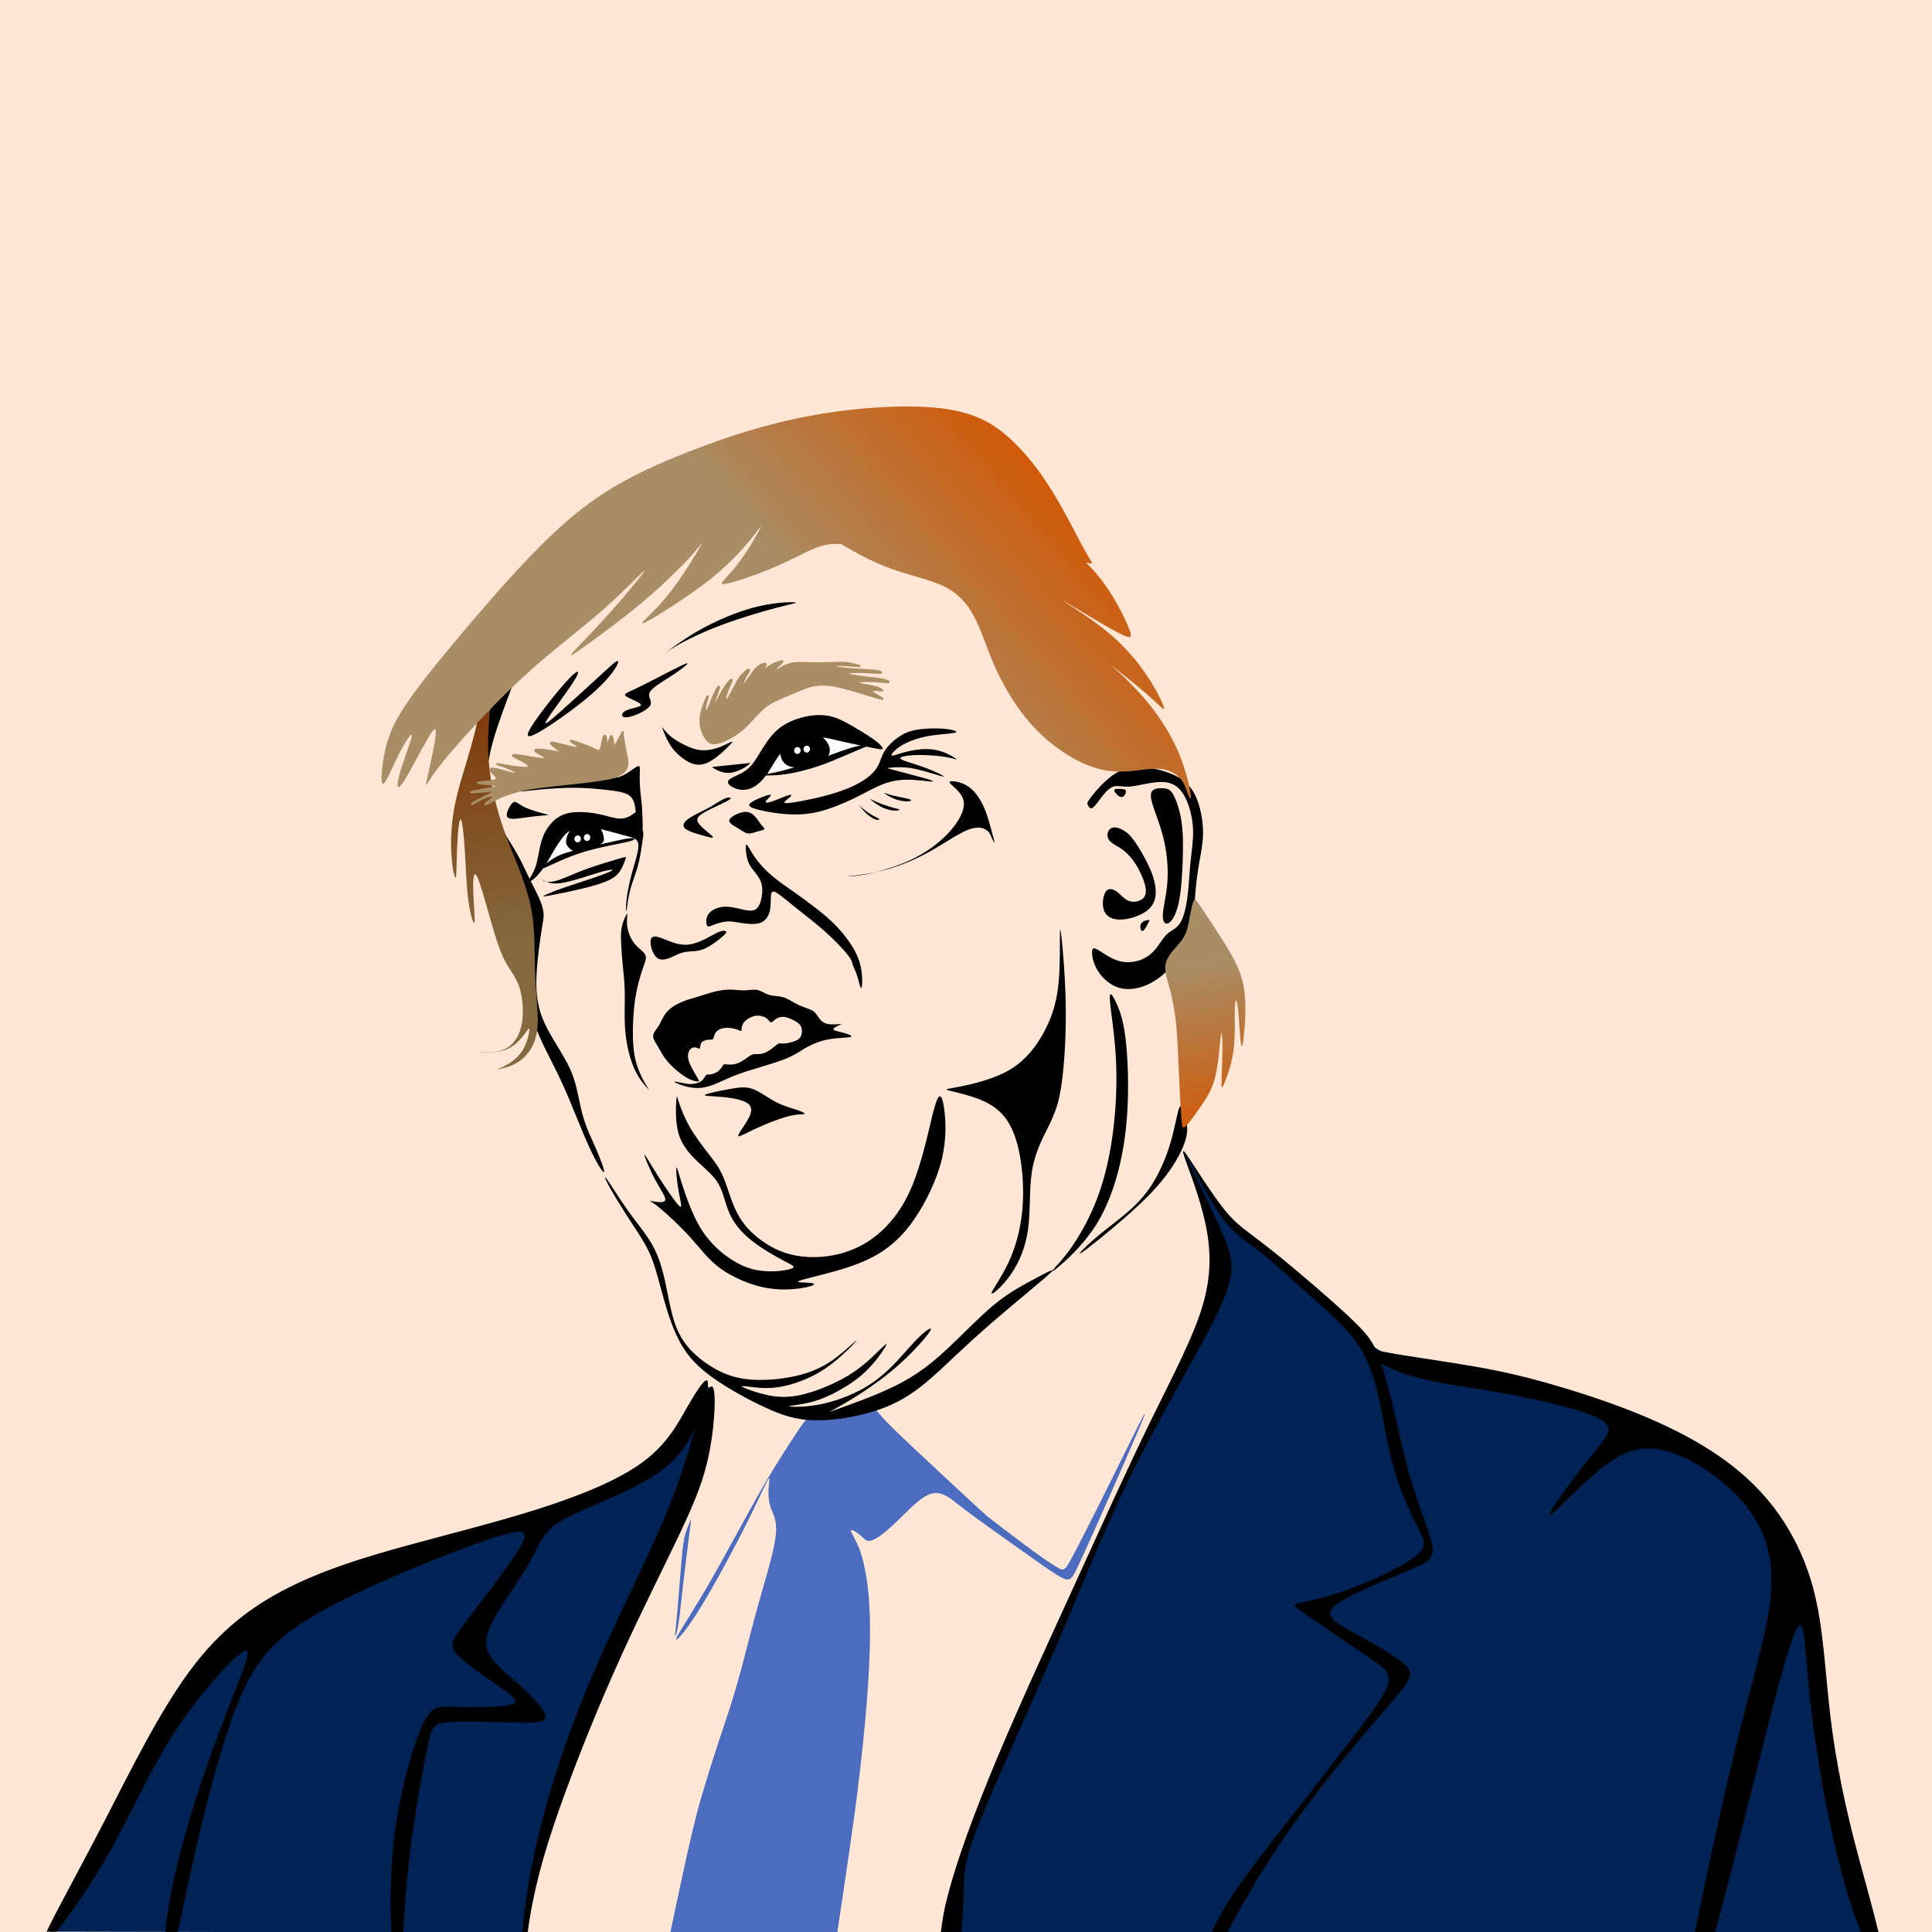 <?xml version="1.0" encoding="UTF-8"?>
<svg width="700mm" height="700mm" version="1.1" viewBox="0 0 700 700" xmlns="http://www.w3.org/2000/svg" xmlns:xlink="http://www.w3.org/1999/xlink">
<defs>
<linearGradient id="c" x1="-79.034" x2="-187.52" y1="280.08" y2="153.74" gradientUnits="userSpaceOnUse">
<stop stop-color="#a88d65" offset="0"/>
<stop stop-color="#d45500" offset="1"/>
</linearGradient>
<linearGradient id="b" x1="-97.941" x2="-106.66" y1="127.15" y2="153.32" gradientUnits="userSpaceOnUse">
<stop stop-color="#a88d65" offset="0"/>
<stop stop-color="#d45500" offset="1"/>
</linearGradient>
<linearGradient id="a" x1="7.793" x2="20.874" y1="139.87" y2="99.176" gradientUnits="userSpaceOnUse">
<stop stop-color="#84683e" offset="0"/>
<stop stop-color="#803300" offset="1"/>
</linearGradient>
</defs>
<g transform="translate(0,403)">
<rect y="-403" width="700" height="700" fill="#ffe6d5" style="paint-order:fill markers stroke"/>
<g transform="matrix(2.336 0 0 2.336 545.14 -372.41)">
<g transform="matrix(-.988 -.152 -.152 .988 -124.39 -4.163)">
<path transform="matrix(-.112 -.017 -.017 .112 104.25 38.861)" d="m1196.3 1648.9c-4.132-0.138-9.64 0.892-14.416 2.527-6.237 2.136-11.224 5.306-22.158 5.031s-27.813-3.997-39.25-0.973c-11.437 3.024-17.441 12.799-28.119 29.166-10.678 16.367-26.028 39.328-46.834 75.805-20.806 36.477-47.072 86.472-68.998 124.75-21.926 38.274-39.516 64.834-45.057 75.238-5.54 10.405 0.974 4.652 9.75-6.662 8.775-11.314 19.809-28.188 34.801-54.305 14.992-26.116 33.936-61.47 48.568-90.738 14.633-29.268 24.954-52.45 29.287-60.504 4.333-8.054 2.684-0.99 1.965 7.34-0.719 8.33-0.506 17.935 1.883 26.18 2.389 8.245 6.957 15.141 8.1 26.01 1.143 10.869-1.139 25.712-6.848 48.19-5.708 22.478-14.844 52.596-23.533 85.309-8.69 32.712-16.934 68.023-27.738 103.51-10.804 35.483-24.167 71.136-44.406 140.52-9.355 32.071-25.49 106.1-41.086 182.36h228.58c11.286-75.767 21.86-148.87 26.803-188.8 11.611-93.787 16.595-162.8 17.312-211.38 0.717-48.576-2.834-76.692-6.6-96.129s-7.739-30.174-12.012-38.994c-4.273-8.82-8.843-15.716-7.531-16.92 1.312-1.204 8.505 3.28 13.451 7.697 4.946 4.418 7.653 8.777 15.076 6.262 7.423-2.515 19.559-11.906 34.108-25.99 14.548-14.084 31.513-32.866 45.762-37.707 9.71-3.299 18.167-0.119 28.236 6.492 5.48 4.418 11.956 9.47 19.644 15.236 19.993 14.994 48.036 34.71 71.777 51.51s43.173 30.679 54.699 37.623c11.526 6.944 15.136 6.944 18.607 3.889 3.471-3.055 6.804-9.165 29.018-59.008s63.31-143.42 70.529-162.58-19.44 36.101-42.764 83.443c-23.324 47.342-43.331 86.8-54.014 107.2-10.683 20.395-12.071 21.783-20.957 16.785-8.886-4.997-25.269-16.382-48.455-33.598-14.99-11.13-32.54-24.503-47.664-36.193-18.443-16.279-38.049-34.637-59.524-54.586-28.316-26.305-59.844-55.334-75.928-71.607-16.084-16.273-16.675-19.742-20.715-20.924-0.505-0.149-1.063-0.261-1.666-0.34-0.528-0.069-1.091-0.113-1.682-0.133zm-246.87 152.5c-0.161 0.017-0.483 0.754-0.955 1.824-1.512 3.425-4.537 10.28-6.641 17.553-2.103 7.273-3.289 14.968-4.99 34.264-1.702 19.295-3.92 50.194-5.779 71.432-1.86 21.238-3.359 32.825-2.926 34.582s2.799-6.321 4.723-18.83c1.924-12.509 3.406-29.445 6.186-53.922 2.78-24.477 6.859-56.494 8.898-72.5 1.402-11.004 1.839-14.441 1.484-14.402z" fill="#4c6cbf" style="paint-order:fill markers stroke"/>
<path transform="matrix(-.112 -.017 -.017 .112 104.12 50.132)" d="m986.47 1520.9c-3.465 0.218-10.595 13.74-18.92 29.449-9.515 17.953-20.593 38.762-34.846 54.58-14.252 15.818-31.675 26.643-54.936 38.824-23.26 12.181-52.356 25.717-82.299 37.434-29.943 11.716-60.731 21.613-95.453 31.469s-73.373 19.666-113.72 33.158-82.384 30.665-127.55 53.547c-45.167 22.881-93.465 51.474-131.53 86.703-38.06 35.23-65.885 77.1-102.13 140.75-36.242 63.65-80.899 149.08-114.86 205.2-8.55 14.131-16.31 26.174-23.531 37.041h653.88c1.643-20.813 3.762-41.532 7.32-62.777 6.892-41.151 19.155-84.287 30.594-120.24 11.439-35.95 22.053-64.706 35.057-99.852 13.004-35.146 28.395-76.672 45.67-113.97s36.434-70.378 53.498-102.65c17.064-32.27 32.033-63.73 43.789-96.254s20.296-66.1 25.836-94.797 8.078-52.51 5.371-56.865c-0.338-0.544-0.759-0.783-1.254-0.752z" fill="#025" style="paint-order:fill markers stroke"/>
<path transform="matrix(-.112 -.017 -.017 .112 104.12 50.132)" d="m1637.2 1197.8c-0.486 0.024-0.538 0.989-0.024 3.156 1.569 6.604 8.395 24.378 15.992 44.85s15.967 43.643 21.352 65.564c5.384 21.921 7.779 42.581 2.412 68.422-5.367 25.841-18.493 56.851-32.682 88.297-14.189 31.446-29.442 63.325-51.182 108.93-21.74 45.607-49.963 104.94-73.496 157.03s-42.371 96.949-58.279 133.11c-15.908 36.156-28.888 63.61-46.322 101.92-17.434 38.31-39.32 87.47-54.869 131.64-15.549 44.17-24.76 83.347-30.92 118.22-3.224 18.255-5.599 35.27-7.451 50.146h1264.5c-12.273-36.804-24.686-77.895-35.898-121.39-17.197-66.715-31.557-138.97-41.816-199.05-10.259-60.078-16.423-107.98-28.775-149.28s-27.564-84.321-57.588-116.8c-30.024-32.474-74.864-54.409-114.61-78.031-39.743-23.622-77.728-40.607-126.62-56.484-48.893-15.877-108.71-30.648-152.88-41.024-44.169-10.375-72.703-16.357-94.533-24.49-21.83-8.134-36.962-18.42-50.299-30.022s-24.884-24.524-41.301-39.385c-16.416-14.86-37.712-31.668-56.432-47.082s-34.87-29.442-47.52-40.342c-12.65-10.899-21.803-18.674-33.613-32.428-11.811-13.754-26.287-33.497-36.963-49.465s-17.558-28.168-22.836-36.541c-3.299-5.233-5.974-8.97-7.133-9.426-0.087-0.034-0.165-0.05-0.234-0.047z" fill="#025" style="paint-order:fill markers stroke"/>
<path d="m-8.175 120.59c0.075-0.107 0.353-0.171 1.327-0.321s2.645-0.385 4.165-0.428c1.52-0.043 2.89 0.107 3.972 0.567 1.081 0.46 1.873 1.231 2.419 2.087 0.546 0.856 0.846 1.798 1.092 2.623 0.246 0.824 0.439 1.531 0.578 1.948 0.139 0.418 0.225 0.546 0.171 0.557-0.054 0.011-0.246-0.096-0.653-0.364-0.407-0.268-1.028-0.696-1.82-1.188s-1.756-1.049-2.58-1.477c-0.824-0.428-1.509-0.728-2.205-1.017-0.696-0.289-1.402-0.567-2.098-0.814-0.696-0.246-1.381-0.46-1.98-0.685-0.6-0.225-1.113-0.46-1.467-0.642s-0.546-0.31-0.707-0.45-0.289-0.289-0.214-0.396z" fill="#fff" style="paint-order:fill markers stroke"/>
<path d="m-41.415 100.64c0.043-0.214 0.514-0.3 1.584-0.535 1.07-0.235 2.741-0.621 4.282-0.707 1.542-0.086 2.955 0.128 4.154 0.707 1.199 0.578 2.184 1.52 2.976 2.569 0.792 1.049 1.392 2.205 2.013 3.19 0.621 0.985 1.263 1.798 1.649 2.227s0.514 0.471 0.193 0.428c-0.321-0.043-1.092-0.171-2.227-0.471s-2.633-0.771-3.961-1.306c-1.327-0.535-2.484-1.135-3.511-1.691-1.028-0.557-1.927-1.071-2.719-1.52s-1.477-0.835-2.077-1.156c-0.6-0.321-1.113-0.578-1.563-0.878s-0.835-0.642-0.792-0.856z" fill="#fff" style="paint-order:fill markers stroke"/>
<path transform="matrix(-.112 -.017 -.017 .112 104.12 50.132)" d="m1097.2 446.1c-2.906 0.02-6.65 0.182-11.139 0.547-11.969 0.973-29.223 3.384-50.221 10.004-20.998 6.62-45.737 17.447-67.707 30.389-18.177 10.708-33.968 22.494-42.102 28.611 3.438-2.381 7.856-5.322 13.723-8.775 15.161-8.924 37.067-19.623 63.055-29.414 25.987-9.791 56.066-18.678 74.84-23.668 18.774-4.99 26.261-6.09 26.662-6.873 0.1-0.196-0.245-0.372-1.002-0.51-1.135-0.208-3.203-0.331-6.109-0.311zm-171.17 69.551c-5.445 3.772-7.766 5.764-4.461 3.34 0.931-0.683 2.764-2.063 4.461-3.34zm-199.82 5.279c-4.115-0.296-14.984 10.679-25.371 32.393-11.437 23.908-22.295 60.843-25.254 95.605-1.3 15.272-1.076 30.126 0.324 44.408-0.306 0.019-0.711 0.039-0.996 0.059-6.234 0.433-7.13 1.093-0.881 1.855 0.572 0.07 1.434 0.147 2.113 0.219 0.29 2.723 0.619 5.428 0.992 8.107-5.799 1.124-11.295 2.202-14.385 2.875-5.347 1.165-3.347 1.076 4.309 0.463 3.027-0.242 6.477-0.506 10.434-0.832 0.37 2.477 0.777 4.928 1.213 7.365-5.226 2.697-10.449 5.497-13.59 7.305-5.441 3.131-4.663 3.251-0.969 1.232 3.388-1.851 9.226-5.482 14.713-7.678 0.531 2.914 1.096 5.808 1.715 8.662-3.062 2.961-5.458 5.866-6.051 6.58-0.733 0.883 1.243-1.6 6.146-5.023 0.066-0.046 0.159-0.1 0.227-0.146 1.565 7.034 3.371 13.884 5.394 20.512 8.732 28.602 21.265 53.215 31.643 78.887 10.377 25.672 18.601 52.411 20.605 78.188 2.005 25.777-2.21 50.599-1.014 73.863 1.197 23.264 7.809 44.981 16.93 65.883 9.121 20.902 20.758 40.997 32.795 67.522 12.037 26.524 24.48 59.485 35.051 82.598 10.571 23.113 19.269 36.386 20.811 35.43 1.541-0.956-4.08-16.143-10.406-30.648-6.326-14.505-13.35-28.318-18.18-44.781-4.83-16.463-7.467-35.565-12.582-51.476-5.115-15.911-12.709-28.62-21.293-42.676-8.584-14.056-18.152-29.453-23.85-45.453-5.697-16-7.519-32.599-6.682-53.563s4.329-46.276 6.543-60.668c2.214-14.392 3.143-17.834 3.082-22.619-0.06-4.785-1.108-10.913-4.578-19.406-3.086-7.555-8.124-17.094-13.139-27.113 0.921-0.554 1.957-1.271 3.049-2.141 3.849-3.067 8.224-7.739 12.115-12.91 0.603-0.801 1.173-1.629 1.752-2.449 2.043-0.761 5.076-2.114 9.234-4.023 7.116-3.268 17.118-7.92 26.855-11.77 9.738-3.849 19.209-6.891 28.461-9.408 9.252-2.517 18.28-4.506 25.988-6.135 7.708-1.629 14.093-2.897 19.908-4.113 5.816-1.216 11.061-2.379 13.238-3.734 2.178-1.355 1.29-2.898-4.99-2.314-6.28 0.583-17.953 3.291-29.625 5.998-3.697 0.857-7.271 1.692-10.955 2.547 3.716-2.228 5.24-4.58 5.076-8.234-0.178-3.97-2.315-9.372-4.047-12.6 3.295 0.738 6.561 1.528 9.699 2.352 9.059 2.378 17.143 4.749 24.184 6.535 7.04 1.786 13.049 2.993 15.682 6.914 2.633 3.921 1.891 10.558-0.086 18.836-1.977 8.278-5.191 18.199-8.045 29.438-2.854 11.238-5.35 23.807-6.354 33.076-1.004 9.269-0.52 15.249-0.086 15.176 0.434-0.073 0.817-6.203 1.938-13.488 1.121-7.285 2.981-15.721 5.709-24.307 2.728-8.586 6.319-17.318 9.057-28.717 2.738-11.399 4.62-25.462 5.561-32.492 0.941-7.03 0.942-7.024 0.455-9.352-0.232-1.107-0.585-2.813-0.977-4.873 0.463-0.552 0.41-2.371 0.311-6.338-0.137-5.499-0.348-15.121-0.951-23.092-0.603-7.971-1.598-14.317-2.254-21.029-0.656-6.712-0.971-13.799-0.971-19.285-9e-5 -5.487 0.315-9.381 0.209-12.352-0.106-2.97-0.636-5.022-5.281-2.225-4.645 2.798-13.432 10.466-22.748 13.395-3.529 1.109-7.137 1.538-10.936 1.555 10.072-2.825 16.418-7.084 19.434-11.596 3.62-5.416 2.515-11.156 1.064-18.543-1.451-7.387-3.245-16.404-4.158-22.121-0.913-5.717-0.941-8.11-0.971-10.5l-11.752 22.07c-1.047-6.133-2.095-12.275-2.871-14.977-0.776-2.702-1.286-1.982-2.602 1.397-1.316 3.379-3.439 9.414-4.412 9.266s-0.792-6.476-1.451-9.965c-0.659-3.489-2.155-4.116-3.394 0.07-1.239 4.186-2.226 13.181-4.127 16.475-1.901 3.294-4.711 0.873-13.1-2.805-8.389-3.678-22.362-8.615-26.217-9.406-3.855-0.792 2.409 2.561 6.158 5.324 3.749 2.763 5.003 4.945-0.664 4.273-5.667-0.671-18.25-4.195-25.746-5.945-7.496-1.75-9.888-1.718-6.777 1.346 3.11 3.064 11.715 9.159 14.365 11.359 2.65 2.201-0.668 0.493-9.744-1.301-9.076-1.794-23.913-3.675-26.871-2.539-2.959 1.136 5.968 5.302 10.686 8.213 4.718 2.911 5.256 4.582-0.666 4.269-5.922-0.312-18.295-2.612-27.434-4.018-9.138-1.405-15.034-1.913-13.299-0.254 1.735 1.659 11.107 5.489 16.711 9.135 5.604 3.646 7.457 7.112-0.723 7.248-8.179 0.137-26.405-3.063-33.756-4.393-7.351-1.329-3.851-0.789 3.131 1.678 6.982 2.466 17.446 6.861 20.873 9.18 3.427 2.319-0.192 2.558-7.131 1.092-6.939-1.465-17.194-4.634-23.385-5.785-6.191-1.151-8.313-0.282-5.816 2.887 2.497 3.168 9.616 8.64 7.389 11.482-1.512 1.93-7.335 2.615-12.869 3.012-0.798-16.545 1.899-34.231 7.785-55.33 6.653-23.85 17.357-52.048 25.775-74.434 8.418-22.386 14.544-38.953 11.598-41.793-0.184-0.178-0.4-0.303-0.652-0.373-0.118-0.033-0.244-0.055-0.377-0.065zm134.19 6.098c-2.242-0.063-9.471 6.705-24.887 20.938-15.415 14.232-39.013 35.927-54.66 49.842-15.648 13.915-23.347 20.047-16.623 9.262 6.724-10.785 27.871-38.486 36.877-53.141 9.006-14.655 5.876-16.263-7.201-2.529-13.078 13.733-36.146 42.858-47.818 60.197-11.672 17.339-11.966 22.921 2.398 15.559 14.364-7.363 43.363-27.652 63.916-44.189 20.553-16.537 32.648-29.313 40.07-39.146 7.422-9.834 10.169-16.728 7.928-16.791zm225.34 0.045c-1.998-0.093-9.357 2.453-14.381 5.109-5.359 2.833-8.069 5.795-10.617 8.639-2.548 2.844-4.933 5.571-5.525 5.762-0.593 0.191 0.61-2.154 2.83-5.611 2.22-3.457 5.456-8.027 5.297-9.74-0.159-1.713-3.712-0.569-6.936 1.185-3.224 1.755-6.121 4.122-10.371 9.799s-9.845 14.654-12.524 18.328c-2.679 3.675-2.428 2.027-2.047-0.447 0.381-2.475 0.892-5.775 3.102-10.078 2.21-4.303 6.119-9.609 6.055-11.025-0.064-1.416-4.105 1.06-7.783 4.856-3.678 3.795-6.999 8.909-10.73 15.791-3.732 6.883-7.863 15.514-10.428 19.352s-3.536 2.846-3.768 0.699c-0.232-2.147 0.273-5.446 2.356-10.754 2.083-5.308 5.742-12.624 6.439-15.33 0.697-2.706-1.566-0.805-4.494 2.684-2.928 3.489-6.524 8.569-10.055 15.061-3.531 6.491-6.993 14.387-8.697 17.225-1.704 2.838-1.644 0.601-1.221-2.148 0.423-2.749 1.209-6.011 2.975-11.086 1.766-5.075 4.511-11.968 4.289-13.268-0.222-1.299-3.411 2.993-6.857 10.764-3.446 7.77-7.147 19.012-9.549 22.727-2.402 3.715-3.501-0.107-2.834-5.352s3.098-11.914 3.773-14.48c0.676-2.567-0.402-1.044-2.58 3.967-2.178 5.011-5.456 13.518-6.777 21.191-1.321 7.674-0.684 14.528 1.43 20.902 2.114 6.374 5.709 12.277 9.197 15.205 3.488 2.928 6.873 2.886 10.637 2.199 3.764-0.687 7.907-2.022 14.135-5.004 6.228-2.982 14.536-7.612 22.699-14.939 8.163-7.328 16.18-17.354 23.295-24.279 7.115-6.925 13.334-10.75 20.787-14.387 7.453-3.637 16.139-7.084 25.326-11.018 9.188-3.933 18.877-8.357 29.258-9.996 10.381-1.639 21.462-0.497 35.449 2.779 13.987 3.277 30.898 8.696 41.106 11.812 10.208 3.117 13.739 3.943 15.506 4.356 1.767 0.413 1.763 0.411-2.129-1.736-3.892-2.147-11.676-6.441-13.303-8.66-1.626-2.219 2.901-2.367 6.928-2.029 4.027 0.338 7.556 1.166 7.525 0.457-0.031-0.709-3.623-2.953-9.291-4.527-5.668-1.575-13.399-2.481-18.584-3.561-5.185-1.079-7.809-2.328-6.539-3.258 1.27-0.93 6.434-1.544 12.629-1.576 6.195-0.032 13.426 0.521 19.535 1.039 6.11 0.518 11.098 1.002 11.342 0.336 0.244-0.666-4.258-2.485-11.109-3.68-6.851-1.194-16.049-1.763-25.576-2.947-9.527-1.184-19.385-2.984-21.572-4.305-2.187-1.321 3.294-2.167 9.256-2.516 5.962-0.349 12.415-0.203 19.529 0.188 7.115 0.391 14.885 1.029 17.883 0.785 2.998-0.244 1.2-1.367-2.627-2.096-3.828-0.729-9.683-1.066-16.662-1.436-6.979-0.37-15.079-0.772-23.549-1.512-8.47-0.74-17.309-1.819-19.654-3.023-2.346-1.205 1.798-2.538 7.168-2.697 5.37-0.159 11.971 0.857 18.652 1.322 4.405 0.307 8.237 0.372 11.191 0.41-0.928-0.094-1.94-0.22-3.027-0.42-4.653-0.857-10.259-2.845-16.604-3.68-6.344-0.835-13.424-0.518-20.234-0.158-6.81 0.36-13.344 0.762-20.641 0.625-7.296-0.137-15.348-0.816-22.824-0.699-7.476 0.117-14.372 1.03-20.557 3.736-6.184 2.707-11.654 7.208-13.865 7.854-2.211 0.645-1.156-2.57 2.047-6.016 3.203-3.446 8.555-7.127 7.223-7.613-0.083-0.03-0.193-0.049-0.326-0.055zm108.81 6.426c3.046 0.306 4.967 0.139 3.791 0.066-0.523-0.032-2.265-0.047-3.791-0.066zm-238.77-3.494c-1.673-3e-3 -8.686 3.356-20.463 9.393-14.357 7.359-35.798 18.697-49.162 25.084-13.364 6.387-18.653 7.825-13.812 11.102 4.84 3.276 19.815 8.392 20.174 11.543 0.359 3.151-13.891 4.336-20.932 8.035-7.041 3.699-6.868 9.918 1.996 9.029 8.864-0.889 26.406-8.88 31.078-15.479 4.672-6.599-3.534-11.799-0.236-18.605 3.297-6.807 18.102-15.229 29.986-22.969 11.884-7.74 20.852-14.803 21.697-16.643 0.106-0.23 0.084-0.374-0.062-0.443-0.064-0.03-0.152-0.047-0.264-0.047zm179.98 70.564c-6.379 0.112-12.91 1.014-19.455 2.547-11.968 2.802-23.981 7.708-33.559 15.098-9.578 7.39-16.727 17.267-23.07 27.406-6.343 10.139-11.883 20.541-18.978 27.33-7.095 6.789-15.742 9.962-21.535 12.869-5.793 2.907-8.736 5.556-6.844 8.801 1.892 3.245 8.619 7.092 15.471 8.287 6.851 1.195 13.83-0.264 20.344-4.188 5.66-3.409 10.965-8.682 15.838-15.27 5.785 0.065 13.455-0.138 22-1.141 15.047-1.766 32.005-5.913 47.125-10.904 15.12-4.991 28.397-10.828 39.699-15.703 11.302-4.875 20.627-8.785 26.199-11.164 0.812-0.347 1.369-0.597 2.019-0.881 2.331 0.466 5.255 1.075 7.182 1.451 10.24 1.997 13.816 2.545 15.043 1.889 1.227-0.657 0.106-2.513-2.189-4.977s-5.761-5.531-12.381-10.066c-6.619-4.536-16.389-10.539-26.34-16.291-9.951-5.752-20.076-11.249-31.104-13.648-1.379-0.3-2.773-0.554-4.178-0.758-3.688-0.538-7.46-0.755-11.287-0.688zm-214.41 16.965c-0.012 9e-5 -0.019 0.011-0.019 0.031-4.1e-4 0.053 0.04 0.17 0.09 0.326 0.201 0.627 0.602 1.884 2.625 6.881 2.023 4.997 5.646 13.691 11.434 21.348 5.788 7.657 13.726 14.248 20.777 18.219 7.051 3.971 13.21 5.316 19.537 4.299 6.327-1.017 12.817-4.396 20.039-9.951s15.173-13.286 19.098-17.459c3.924-4.173 3.821-4.786 0.205-3.164-3.616 1.622-10.811 5.515-18.459 8.02-7.648 2.505-15.784 3.641-23.312 2.781-7.529-0.86-14.453-3.717-21.203-7.043-6.75-3.326-13.333-7.122-18.461-11.293-5.128-4.171-8.806-8.719-10.645-10.99-1.206-1.491-1.62-2.005-1.705-2.004zm375.21 1.055c-7.91-0.052-16.238 0.416-23.156 1.375-11.07 1.534-18.534 4.327-26.357 9.455-7.823 5.128-16.009 12.593-20.691 20.172-4.682 7.579-5.865 15.273-10.369 22.602-4.504 7.328-12.33 14.284-22.84 20.406-10.51 6.123-23.701 11.414-38.303 15.781-14.602 4.367-30.607 7.81-42.926 10.137-12.319 2.327-20.947 3.534-22.447 2.318-1.501-1.216 4.119-4.849 7.062-7.496 2.943-2.647 3.196-4.296-1.816-2.814-5.012 1.482-15.282 6.09-22.115 8.418-6.834 2.328-10.22 2.372-8.855-0.092 1.365-2.464 7.478-7.434 6.822-8.66-0.656-1.226-8.078 1.291-15.447 4.379-7.369 3.088-14.689 6.744-14.033 9.799 0.656 3.054 9.287 5.509 19.373 7.623 10.086 2.114 21.631 3.893 34.191 4.559 12.56 0.666 26.137 0.219 41.637-3.588 15.5-3.807 32.923-10.974 47.672-18.133 14.749-7.158 26.826-14.31 38.381-19.004 11.555-4.694 22.593-6.937 35.258-6.959 12.665-0.022 26.947 2.178 32.535 2.475 5.588 0.296 2.461-1.312-9.539-4.705-12-3.393-32.898-8.579-42.611-11.197-9.713-2.618-8.297-2.683-2.746-3.096 5.551-0.413 15.238-1.174 26.92 0.623 11.682 1.797 25.373 6.154 34.25 8.785 8.877 2.631 12.955 3.543 10.143 1.703v-4e-3c-2.813-1.84-12.517-6.424-22.488-10.209-9.972-3.785-20.197-6.766-27.158-9.104-6.961-2.338-10.645-4.031-8.424-5.658 2.221-1.627 10.344-3.192 22.48-3.436 12.137-0.244 28.3 0.834 39.133 2.641 10.833 1.806 16.35 4.343 14.617 2.811-1.733-1.533-10.717-7.135-20.223-10.285-9.506-3.15-19.528-3.849-29.371-2.971-9.844 0.878-19.506 3.332-26.887 5.574-7.38 2.242-12.476 4.27-12.455 2.303 0.021-1.967 5.16-7.928 14.146-13.299 8.986-5.371 21.822-10.149 36.58-12.803 14.758-2.654 31.44-3.185 36.316-4.688 4.267-1.314-0.51-3.373-9.01-4.604-1.214-0.176-2.507-0.335-3.857-0.473-4.052-0.412-8.646-0.631-13.392-0.662zm-154.8 12.621c0.147 0.02 0.292 0.034 0.439 0.055 7.548 1.049 15.517 3.088 25.508 5.363 8.217 1.871 17.312 3.78 25.858 5.529-3.317 0.602-7.329 1.518-12.102 2.922-9.055 2.663-20.772 7.034-32.574 11.396 0.442-0.644 0.845-1.307 1.164-2.018 1.714-3.819 1.606-8.621-0.51-13.168-1.859-3.996-5.21-7.703-7.783-10.08zm-58.154 22.436c0.249 4.684 2.045 9.027 4.766 12.146 3.633 4.165 8.871 6.142 14.441 6.389-2.135 0.651-4.297 1.316-6.289 1.9-11.64 3.415-20.717 5.68-28.932 6.949-0.737 0.114-1.385 0.183-2.102 0.281 0.218-0.312 0.438-0.612 0.654-0.93 5.456-8.026 10.32-17.686 16.621-25.721 0.272-0.347 0.562-0.675 0.84-1.016zm-41.004 12.732-52.795 5.609c3.063 2.062 6.127 4.127 10.447 5.787 4.321 1.66 9.9 2.917 16.113 1.982 6.213-0.934 13.058-4.059 17.537-6.654 4.479-2.595 6.589-4.661 8.697-6.725zm531.23 4.547c-10.621 0.101-20.863 2.378-31.004 8.627-13.521 8.332-26.898 23.763-33.226 32.055-6.329 8.291-5.674 9.518-5.346 10.133 0.329 0.615 0.333 0.615 1.199 2.295 0.866 1.679 2.601 5.04 6.049 2.758 3.448-2.283 8.602-10.213 13.666-16.609 5.064-6.397 10.035-11.261 15.594-12.656 5.559-1.395 11.714 0.677 20.078 0.275 8.364-0.402 18.94-3.28 29.48-5.035 10.54-1.756 21.052-2.39 29.529 1.023 8.478 3.414 14.93 10.879 19.963 22.064s8.651 26.098 9.201 40.814c0.551 14.717-1.966 29.247-3.488 44.629-1.522 15.382-2.05 31.623-3.963 46.805-1.913 15.182-5.21 29.306-10.486 37.08-5.277 7.774-12.532 9.19-18.916 15.945-6.384 6.755-11.902 18.849-22 26.865-10.098 8.016-24.769 11.952-37.787 9.668-13.018-2.284-24.364-10.778-31.305-15.084-6.94-4.305-9.461-4.41-9.967 0.717-0.506 5.127 0.996 15.485 7.275 25.877 6.28 10.392 17.342 20.82 30.717 24.426 13.375 3.606 29.064 0.393 43.031-7.168 13.968-7.56 26.212-19.464 35.602-32.936 9.389-13.472 15.918-28.505 19.449-44.145 3.531-15.639 4.062-31.876 5.225-46.754 1.163-14.878 2.958-28.389 5.326-41.955 2.368-13.566 5.305-27.181 4.924-43-0.382-15.819-4.078-33.83-10.096-46.857-6.018-13.028-14.354-21.063-26.207-27.248-10.372-5.412-23.434-9.405-36.277-11.346-1.835-0.277-3.665-0.513-5.482-0.705-3.635-0.383-7.218-0.592-10.758-0.559zm-255.41 19.873c-3.085 0.074-4.084 1.242-0.891 4.475 4.258 4.311 15.979 12.307 17.387 24.203 1.407 11.896-7.491 27.687-20.824 42.1s-31.097 27.441-52.031 37.307c-15.928 7.506-33.67 13.17-48.348 16.844 5.601-1.182 11.463-2.579 17.434-4.295 19.138-5.499 39.014-13.98 58.109-24.691 19.095-10.711 37.406-23.653 50.621-29.078 13.215-5.425 21.335-3.332 26.041-0.076 4.706 3.256 5.993 7.675 7.568 11.154 1.576 3.479 3.437 6.015 3.85 6.078 0.413 0.063-0.625-2.344-2.949-10.994-2.324-8.65-5.942-23.578-11.219-35.926-5.276-12.348-12.213-22.138-19.74-28.078-6.586-5.198-13.632-7.454-19.078-8.424-0.778-0.139-1.522-0.25-2.228-0.342-1.414-0.182-2.673-0.281-3.701-0.256zm-104.71 124.93c-12.352 2.607-23.3 4.056-30.393 4.807-5.105 0.54-8.197 0.728-9.684 0.785 0.071 3.7e-4 0.049-3e-3 0.127-2e-3 2.95 0.032 11.05 0.436 27.152-2.715 3.851-0.754 8.183-1.72 12.797-2.875zm-40.076 5.592c-1.28-7e-3 -1.436 0.056 0 0zm-491.34-125.25c6.101 0.543 12.874 1.113 15.805 1.695 4.443 0.882-0.073 1.779-8.685 3.439-1.908 0.368-4.267 0.825-6.453 1.246-0.139-1.035-0.312-2.061-0.422-3.103-0.114-1.084-0.161-2.185-0.244-3.277zm921.76 3.769c-4.897 0.158-10.014 1.351-11.971 5.164-2.61 5.084 0.391 14.834 4.609 26.738 4.219 11.904 9.656 25.968 13.252 42.842 3.595 16.873 5.352 36.562 3.978 54.641-1.373 18.079-5.88 34.564-6.144 44.508-0.264 9.944 3.711 13.368 8.365 10.566 4.654-2.801 9.981-11.83 13.332-27.215 3.351-15.385 4.722-37.12 5.408-57.137 0.686-20.016 0.686-38.306-1.662-54.146-2.348-15.84-7.038-29.214-11.111-36.598-3.564-6.461-6.648-8.32-11.273-9.002-0.661-0.097-1.355-0.173-2.084-0.232-1.459-0.119-3.067-0.181-4.699-0.129zm-58.502 0.992c-0.769 0.029-1.49 0.093-2.105 0.209-2.46 0.465-3.225 1.753-1.524 4.406 1.701 2.653 5.869 6.672 9.117 6.609 3.248-0.062 5.568-4.202 5.949-6.68 0.381-2.478-1.182-3.28-1.963-3.682-0.391-0.201-0.587-0.303-0.945-0.375-0.358-0.073-0.88-0.114-1.922-0.203-1.563-0.135-4.299-0.371-6.607-0.285zm-743.07 0.055c15.91 0.059 29.633 1.373 42.553 2.764 4.845 0.521 9.577 1.052 13.947 1.766 7.284 1.19 13.568 2.891 17.709 5.891 6.625 4.799 7.761 12.931 8.629 20.229 0.105 0.883 0.199 1.706 0.299 2.562-2.177 1.229-4.826 3.515-7.809 5.262-4.949 2.898-10.784 4.249-18.092 3.266-7.308-0.983-16.083-4.302-28.137-6.438-12.054-2.135-27.385-3.085-38.76-0.473-11.375 2.612-18.799 8.787-24.518 15.785-5.719 6.998-9.737 14.824-12.443 25.1-2.706 10.276-4.102 23.008-7.432 32.768-2.463 7.219-5.971 12.784-8.031 16.285-0.074-0.151-0.145-0.285-0.219-0.436-5.608-11.41-10.932-23.368-18.006-35.6-7.074-12.232-15.894-24.734-23.551-39.643-4.615-8.986-8.787-18.854-11.814-29.301 4.259-2.49 9.192-5.066 14.043-7.166 7.46-3.23 14.55-5.319 22.893-7.816 0.197-0.059 0.417-0.124 0.615-0.184 0.161 0.24 0.573 0.409 1.328 0.482 3.528 0.344 14.115-1.214 28.455-2.59 14.341-1.376 32.43-2.573 48.34-2.514zm-107.38 3.828c0.44-0.017 0.763-0.016 0.975 4e-3 1.27 0.12-1.434 0.974-6.738 3.441-1.474 0.686-3.23 1.544-5.01 2.428-0.339-1.652-0.672-3.304-0.943-4.979 3.601-0.29 7.974-0.664 10.041-0.801 0.679-0.045 1.236-0.077 1.676-0.094zm530.83 2.305c-0.178-0.01-0.176 0.075 0.022 0.275 1.055 1.069 7.698 5.471 14.476 8.062s13.689 3.369 18.076 3.135c4.387-0.234 6.248-1.479 1.732-2.941-4.515-1.462-15.402-3.136-23.107-5.102-5.779-1.474-9.771-3.113-10.961-3.389-0.099-0.023-0.179-0.038-0.238-0.041zm-537.43 5.066c0.355-5e-3 0.684 5e-3 0.986 0.029 1.246 0.098 2.014 0.43 2.082 0.963 0.132 1.042-2.436 2.856-5.436 5.143-0.508-1.882-0.989-3.777-1.414-5.693 1.423-0.282 2.715-0.427 3.781-0.441zm325.11 1.693c-1.661 4e-3 -4.221 0.565-7.262 1.947-5.561 2.527-12.734 7.791-21.213 12.457-8.479 4.666-18.26 8.73-25.346 13.41-7.086 4.68-11.484 9.975-6.805 14.475 4.679 4.5 18.447 8.21 27.43 10.586 8.982 2.376 13.197 3.426 10.117 0.166-3.08-3.26-13.455-10.824-17.957-16.492-4.502-5.668-3.123-9.438 3.545-13.982 6.668-4.545 18.627-9.866 26.791-13.783 8.164-3.918 12.532-6.43 12.74-7.791 0.078-0.51-0.428-0.858-1.385-0.961-0.199-0.021-0.419-0.032-0.656-0.031zm193.17 1.586c-0.199-0.037-0.136 0.101 0.229 0.473 1.457 1.489 7.702 6.678 14.217 10.072 6.514 3.395 13.298 4.998 18.174 5.326 4.875 0.328 7.836-0.621 7.254-1.414-0.582-0.794-4.708-1.427-11.039-3.244-6.331-1.818-14.88-4.825-20.81-7.426-4.448-1.951-7.426-3.674-8.024-3.787zm-486.62 5.021c-0.642-0.05-1.272 0.06-1.916 0.371-3.436 1.658-7.353 9.02-8.744 14.178-1.391 5.158-0.254 8.119 6.256 8.523 6.51 0.404 18.371-1.747 28.314-3.004 9.944-1.256 17.953-1.619 20.6-2.008 2.646-0.389-0.073-0.807-7.141-2.689-7.068-1.882-18.502-5.236-25.693-8.93-5.394-2.77-8.41-5.731-11.029-6.34-0.218-0.051-0.432-0.085-0.646-0.102zm470.02 2.172c-0.012-0.011 0.152 0.177 0.506 0.617 1.414 1.762 5.882 7.522 10.557 11.9s9.554 7.378 13.045 8.479c3.491 1.1 5.582 0.298 4.629-0.834-0.953-1.132-4.949-2.589-9.854-5.453-4.904-2.864-10.72-7.139-14.441-10.385-2.791-2.434-4.405-4.291-4.441-4.324zm-154.51 10.893c-0.836 0.019-1.711 0.096-2.629 0.236-7.344 1.121-17.434 6.325-19.074 10.574-1.64 4.25 5.167 7.546 10.697 10.93 5.531 3.383 9.78 6.849 14.022 7.643 4.242 0.794 8.471-1.087 12.891-2.377 4.419-1.29 9.029-1.986 10.064-3.234 1.036-1.249-1.502-3.047-4.101-6.26-2.599-3.212-5.266-7.847-8.902-11.641-2.727-2.846-6.006-5.225-10.572-5.764-0.761-0.09-1.558-0.127-2.395-0.107zm505.75 20.209c-1.368-3e-3 -2.639 0.203-3.764 0.656-4.797 1.935-6.913 8.368-5.412 13.24 1.5 4.872 6.623 8.194 10.49 10.477 3.867 2.282 6.489 3.53 10.391 6.521 3.902 2.992 9.085 7.731 14.086 14.549 5.001 6.818 9.823 15.721 13.344 24.844 3.521 9.123 5.742 18.471 2.158 24.395-3.584 5.923-12.969 8.418-19.992 6.492-7.023-1.925-11.674-8.266-17.078-12.475-5.404-4.208-11.558-6.283-15.562-1.272-4.005 5.011-5.869 17.109-3.205 25.396 2.663 8.287 9.854 12.773 19.898 13.334 10.045 0.561 22.942-2.802 32.438-7.814 9.496-5.012 15.587-11.671 17.85-20.893 2.263-9.222 0.698-20.998-4.178-34.131-4.875-13.133-13.059-27.612-19.522-37.754-6.463-10.142-11.196-15.933-17.309-20.109-3.82-2.61-8.178-4.588-12.08-5.232-0.878-0.145-1.732-0.223-2.553-0.225zm-745.9 6.207c-2.509 3.519-4.052 7.443-4.787 10.561-1.215 5.155-0.265 8.115 1.965 10.99 1.77 2.282 4.35 4.502 7.162 5.816-6.194 1.619-12.032 3.357-17.055 5.469-8.501 3.575-14.798 8.176-19.449 11.943 1.414-2.287 2.781-4.571 4.01-6.719 2.887-5.044 5.255-9.463 8.078-14.094 2.823-4.631 6.104-9.476 9.297-13.77 2.963-3.983 5.878-7.482 10.779-10.197zm241.79 18.52c-1.614 0.151-0.984 9.009 0.361 15.779 1.345 6.771 3.413 11.467 7.195 16.625 3.782 5.158 9.283 10.781 12.02 17.568 2.737 6.787 2.709 14.743 1.379 22.1-1.33 7.356-3.959 14.113-8.746 16.762-4.787 2.648-11.722 1.186-19.604-0.623-7.881-1.809-16.704-3.965-25.002-3.053-8.298 0.913-16.075 4.894-19.691 10.305-3.617 5.41-3.079 12.258-1.719 15.055 1.361 2.797 3.542 1.543 8.207-0.326 4.665-1.869 11.816-4.351 18.273-4.949 6.457-0.599 12.229 0.684 20.393 1.939 8.164 1.256 18.718 2.483 26.092-0.164 7.374-2.647 11.56-9.165 13.205-17.271 1.645-8.106 0.749-17.802 1.66-22.432 0.911-4.63 4.021-4.152 10.121 0.168 6.1 4.32 15.968 12.605 27.496 21.74 11.528 9.135 24.719 19.123 37.309 30.41 12.589 11.288 24.596 23.893 30.408 31.348 5.812 7.455 5.45 9.782 6.525 13.131v6e-3c1.076 3.349 3.588 7.713 5.771 14.217 2.183 6.503 4.037 15.142 5.324 17.133 1.287 1.991 2.008-2.672 1.873-10.852-0.135-8.18-1.123-19.87-6.881-32.895-5.758-13.024-16.283-27.374-27.23-39.008-10.947-11.634-22.308-20.544-32.104-28.021-9.796-7.477-18.019-13.517-27.545-20.156-9.526-6.639-20.346-13.874-29.857-21.904-9.511-8.03-17.703-16.85-23.73-25.539-6.027-8.689-9.89-17.243-11.504-17.092zm-165.75 17.238c-1.126 3e-3 -3.633 0.746-8.645 2.227-10.024 2.961-30.073 8.881-45.73 14.633-15.658 5.752-26.929 11.334-35.557 14.369-8.464 2.977-14.372 3.496-18.447 2.656 2.844 1.218 6.782 2.428 11.883 2.525 9.403 0.18 22.615-3.415 34.869-7.158 12.255-3.743 23.545-7.636 32.045-9.846 8.5-2.21 14.212-2.736 11.24-0.801-2.972 1.936-14.622 6.331-27.689 10.793s-27.554 8.986-39.459 13.205c-11.904 4.219-21.228 8.137-25.045 10.082-3.817 1.945-2.125 1.924 8.174-0.014 10.298-1.937 29.159-5.785 44.955-9.688 15.796-3.902 28.503-7.854 36.771-12.211 8.269-4.357 12.095-9.115 15.023-14.434 2.928-5.319 4.958-11.198 5.973-14.137 0.507-1.469 0.765-2.206-0.361-2.203zm-108.38 33.885c-2.398-1.027-4.027-2.061-4.805-2.438-1.699-0.823 0.477 1.484 4.559 2.394 0.078 0.017 0.167 0.026 0.246 0.043zm111.04 43.92c-0.047-0.018-0.104-6e-3 -0.172 0.033-1.091 0.628-5.128 8.766-6.967 16.838-1.839 8.072-1.481 16.09-1.092 23.908 0.389 7.819 0.809 15.447 1.916 26.361 1.107 10.914 2.901 25.119 3.201 41.281 0.3 16.163-0.898 34.288 0.822 52.857 1.72 18.569 6.36 37.594 12.773 51.512 6.414 13.918 14.596 22.726 18.012 26.441 3.416 3.715 2.042 2.31-1.293-3.178-3.334-5.488-8.627-15.054-12.381-25.582s-5.965-22.01-6.594-38.623c-0.628-16.613 0.325-38.349 3.106-56.428 2.781-18.079 7.384-32.487 10.629-41.939 3.245-9.452 5.132-13.937 2.424-18.334-2.708-4.397-10.005-8.702-15.299-15.686-5.294-6.984-8.585-16.643-9.303-24.912-0.673-7.753 0.915-14.282 0.217-14.551zm714.46 6.938c-0.208-0.017-0.461-0.012-0.764 0.012-2.422 0.191-7.985 1.587-9.971 5.359-1.986 3.773-0.401 9.924 2.022 9.734 2.422-0.189 5.681-6.724 7.668-10.498 1.739-3.303 2.503-4.49 1.045-4.607zm-121.26 13.561c-0.521-7e-3 -0.578 7.506-0.551 18.766 0.043 18.016 0.299 45.632-3.611 69.23-3.911 23.598-11.986 43.18-22.875 60.922-10.89 17.742-24.592 33.641-44.893 44.871-20.301 11.23-47.19 17.787-63.752 21.15-16.562 3.364-22.779 3.533-18.232 5.076 4.547 1.543 19.858 4.461 34.596 9.26s28.909 11.483 39.799 23.006 18.502 27.89 23.451 50.6c4.949 22.71 7.237 51.767 5.018 79.002s-8.945 52.655-19.01 74.182c-10.064 21.527-23.468 39.161-23.066 42.037 0.402 2.876 14.608-9.007 26.154-25.523 11.546-16.516 20.424-37.658 23.764-63.035 3.34-25.377 1.144-54.981 5.225-79.68 4.081-24.699 14.432-44.476 20.102-55.711 5.67-11.235 6.645-13.901 9.351-20.52 2.707-6.619 7.145-17.193 10.676-41.977 3.53-24.784 6.151-63.773 5.6-104.1-0.551-40.327-4.275-81.997-6.221-98.611-0.73-6.23-1.211-8.941-1.523-8.945zm-461.18 2.361c-1.665 0.048-3.869 0.52-6.619 1.664-4.888 2.034-11.499 6.189-18.826 9.838-7.327 3.649-15.369 6.79-23.057 7.598-7.688 0.807-15.011-0.715-23.49-3.811-8.479-3.095-18.114-7.766-23.18-7.152-5.065 0.614-5.572 6.51-4.197 13.088 1.375 6.578 4.637 13.841 9.361 16.758 4.725 2.916 10.913 1.484 16.416-0.654 5.503-2.138 10.32-4.982 15.148-6.627 4.828-1.645 9.677-2.092 15.104-2.451 5.427-0.359 11.436-0.63 19.406-4.578 7.971-3.948 17.883-11.559 22.975-16.156 5.091-4.597 5.332-6.155 3.865-6.977-0.367-0.205-0.84-0.362-1.42-0.453-0.435-0.069-0.931-0.102-1.486-0.086zm8.535 80.547c-1.023-1e-3 -2.056 0.02-3.102 0.07-8.361 0.402-17.436 2.665-24.064 4.6-6.629 1.935-10.817 3.542-17.012 5.402-6.195 1.861-14.4 3.978-22.244 7.414-7.844 3.436-15.332 8.198-20.152 13.928-4.821 5.73-6.976 12.429-10.201 17.844-3.225 5.415-7.517 9.541-7.92 13.98-0.403 4.44 3.087 9.196 6.334 14.621 3.247 5.425 6.246 11.512 10.688 17.402 4.442 5.891 10.322 11.575 16.191 16.418 5.869 4.843 11.72 8.838 16.574 11.133 4.854 2.295 8.703 2.887 10.924 3.088 2.221 0.201 2.813 0.013 0.609-3.992-2.204-4.005-7.187-11.794-10.146-18.158-2.96-6.364-3.892-11.293-3.279-15.277 0.613-3.984 2.776-7.031 5.227-8.342 2.451-1.311 5.2-0.887 7.199-0.158 1.999 0.729 3.245 1.764 3.762 0.426 0.516-1.338 0.267-5.577 2.475-8.049 2.207-2.472 6.863-3.449 9.992-3.672 3.129-0.223 4.733 0.307 5.676-1.24 0.943-1.547 1.219-5.158 3.078-8.105 1.859-2.948 5.307-5.233 9.684-6.248 4.376-1.015 9.685-0.761 14.062 0.053 4.378 0.814 7.824 2.189 9.605 2.955 1.782 0.765 2.131 1.24 2.291-0.723 0.16-1.963 0.243-6.137 2.938-9.941 2.694-3.804 8.007-7.21 12.742-8.732 4.736-1.523 8.897-1.165 12.154-0.383 3.257 0.782 5.604 1.987 7.572 3.838 1.968 1.851 3.552 4.346 5.066 4.578 1.514 0.232 2.951-1.794 5.191-3.559s5.286-3.272 8.457-3.769 6.47 0.011 10.606 1.492c4.136 1.48 9.1 3.932 12.379 6.406 3.279 2.474 4.864 4.969 5.457 8.44 0.593 3.47 0.192 7.905-1.691 10.994s-5.244 4.821-9.547 6.269-9.548 2.612-12.953 2.791c-3.405 0.179-4.971-0.625-6.564-0.308-1.594 0.317-3.223 1.76-6.438 4.361-3.214 2.601-8.013 6.366-12.539 8.344-4.526 1.977-8.777 2.167-11.727 2.135-2.95-0.032-4.601-0.287-7.029 0.885-2.428 1.172-5.646 3.777-9.568 6.41-3.923 2.633-8.555 5.298-13.228 6.408-4.674 1.11-9.391 0.663-12.024 0.399-2.632-0.265-3.183-0.345-4.436 1.424-1.252 1.768-3.227 5.419-6.58 8-3.353 2.581-8.088 4.104-11.102 4.484-3.014 0.38-4.302-0.385-5.652 1.092-1.35 1.476-2.769 5.208-6.123 7.789-3.354 2.581-8.639 4.02-13.598 4.242s-9.59-0.774-14.906-1.873c-5.317-1.099-11.329-2.305-7.441-0.16s17.682 7.646 30.646 7.529c12.965-0.117 25.101-5.849 35.24-10.48 10.14-4.631 18.279-8.163 33.082-12.922 14.803-4.759 36.265-10.74 50.031-16.08 13.767-5.34 19.833-10.036 27.117-14.402 7.284-4.367 15.784-8.408 24.19-10.914 8.405-2.506 16.719-3.475 24.691-4.078s15.602-0.839 16.225-2.15c0.623-1.312-5.76-3.7-12.113-5.381-6.353-1.68-12.679-2.651-12.816-4.5-0.138-1.849 5.91-4.579 8.934-5.943 3.024-1.364 3.027-1.365 2.455-1.312-0.572 0.053-1.713 0.16-6.254 0.445-4.541 0.285-12.504 0.748-17.959-2.203-5.455-2.95-8.414-9.316-11.639-13.047-3.225-3.731-6.716-4.83-11.514-6.553-4.798-1.722-10.914-4.071-16.506-7.041-5.592-2.97-10.669-6.565-16.609-8.182-5.94-1.617-12.751-1.26-18.672-3.016-5.92-1.756-10.957-5.624-16.41-6.744-5.454-1.12-11.335 0.511-18.102 0.596-5.921 0.074-12.524-1.036-19.684-1.045zm521.91 5.365c-1.011-8e-3 -1.51 2.097-1.18 7.457 0.805 13.068 6.518 45.463 8.465 80.377s0.128 72.34-4.481 105.96c-4.609 33.624-12.006 63.436-22.197 89.447-10.192 26.011-23.174 48.214-33.324 62.975-10.15 14.761-17.465 22.08-22.244 27.535-4.779 5.455-7.019 9.048 3.303 0.502s33.194-29.223 50.109-55.043 27.871-56.777 34.848-87.502c6.977-30.725 9.976-61.219 10.588-92.641s-1.166-63.777-4.508-85.959c-3.342-22.182-8.25-34.194-12.754-43.328-2.534-5.138-4.938-9.363-6.416-9.754-0.072-0.019-0.142-0.029-0.209-0.029zm-501.5 128.62c-5.542-0.146-11.606 0.739-19.254 2.096-13.597 2.411-32.204 6.306-34.74 8.166-2.536 1.861 10.998 1.691 24.594 2.938 13.596 1.247 27.259 3.911 33.856 8.582 6.596 4.671 6.13 11.356 1.352 20.471-4.779 9.115-13.87 20.662-14.061 23.728s8.521-2.349 22.477-8.926c13.956-6.577 33.162-14.318 46.057-17.68s19.494-2.347 21.545-2.877c2.051-0.529-0.445-2.602-7.656-5.117s-19.133-5.475-30.363-11.143-21.758-14.041-31.316-17.762c-2.39-0.93-4.719-1.568-7.08-1.967-1.771-0.299-3.561-0.461-5.408-0.51zm267.96 11.688c-1.92-0.151-4.252 3.725-7.109 13.5-6.531 22.342-15.836 75.522-33.09 114.52-17.254 38.995-42.456 63.824-69.629 77.654-27.173 13.831-56.31 16.662-79.254 13.977-22.943-2.686-39.697-10.89-53.906-20.955-14.209-10.064-25.883-21.988-34.172-37.613-8.289-15.625-13.193-34.959-18.945-48.787-5.752-13.828-12.353-22.163-20.811-33.029-8.457-10.866-18.781-24.274-26.309-37.531-7.527-13.257-12.264-26.373-14.713-33.801-2.449-7.428-2.711-10.248-3.281-1.062s-1.499 29.894 3.598 46.156c5.096 16.262 16.217 28.101 27.045 38.209s21.355 18.48 27.764 29.879c6.409 11.399 8.694 25.815 14.531 39.096 5.837 13.281 15.222 25.417 29.498 36.9 14.276 11.484 33.434 22.309 45.422 28.602 11.988 6.293 17.825 8.421 9.256 11.045-8.569 2.624-31.012 5.922-52.115 0.424-21.104-5.498-40.856-19.788-54.664-34.293-13.808-14.505-21.676-29.228-28.125-44.008-6.449-14.779-11.486-29.625-15.25-41.74-3.764-12.116-6.258-21.505-6.766-18.209-0.507 3.296 0.976 19.285 3.43 32.608 2.453 13.323 5.875 23.977 0.691 19.238-5.183-4.739-18.965-24.862-29.602-41.693-10.636-16.831-18.126-30.365-18.189-28.125-0.064 2.239 7.296 20.258 14.973 34.385 7.677 14.126 15.672 24.36 13.387 28.23-2.285 3.871-14.845 1.377-19.201 0.426-4.356-0.951-0.505-0.361 10.771 8.693 11.277 9.054 29.958 26.552 44.148 42.242 14.19 15.69 23.873 29.559 40.855 41.74 16.983 12.181 41.253 22.666 64.029 26.451 22.776 3.785 44.047 0.867 54.854-1.693 10.806-2.56 11.145-4.758 4.236-5.539-6.909-0.781-21.091-0.145-16.228-2.492 4.862-2.347 28.758-7.679 50.539-13.896 21.781-6.218 41.447-13.322 59.146-24.108 17.7-10.786 33.431-25.25 48.697-47.666s30.07-52.783 36.898-80.717c6.829-27.934 5.684-53.436 3.231-70.416-1.38-9.551-3.172-16.404-5.641-16.598zm329.43 12.973c-0.698-0.023-1.411 0.905-2.191 3.148-2.496 7.178-5.666 27.784-12.125 49.078-6.459 21.294-16.208 43.273-28.215 60.529s-26.267 29.784-39.455 40.49c-13.188 10.707-25.302 19.589-37.264 30.086-11.961 10.497-23.771 22.609-15.816 17.465 7.955-5.144 35.678-27.54 58.674-47.682 22.996-20.142 41.264-38.028 55.707-56.898s25.06-38.727 28.527-53.516c3.468-14.789-0.21-24.511-2.961-32.494-1.891-5.489-3.346-10.156-4.881-10.207zm4.064 61.35c-0.635-0.064-0.525 1.406 0.549 4.928 3.438 11.269 16.78 43.571 26.082 78.83 9.302 35.259 14.566 73.476 2.156 120.52s-42.49 102.9-74.516 168.81c-32.026 65.912-65.994 141.87-101.49 219.98-35.495 78.114-72.518 158.38-104.6 235.03-32.085 76.648-59.234 149.68-72.301 206.17-2.276 9.839-4.338 22.978-6.17 37.977h28.242c1.903-23.008 3.197-42.823 3.285-52.779 0.268-30.204-0.929-43.126 19.998-96.406 20.927-53.28 64-146.96 100-230.97 36.002-84.004 64.944-158.35 98.465-228.8s71.618-137.03 98.172-185.47c26.554-48.447 41.57-78.771 46.383-102.31 4.813-23.536-0.571-40.283-12.084-66.326-11.513-26.044-29.163-61.396-39.391-82.867-10.228-21.471-13.043-29.067-4.703-13.465 8.34 15.602 27.849 54.436 44.955 77.762s31.818 31.161 52.066 47.012c20.248 15.85 46.026 39.71 69.832 60.883 23.806 21.173 45.633 39.647 61.096 60.73 15.463 21.083 24.554 44.767 31.732 75.721 7.179 30.954 12.445 69.166 22.105 102.09 9.66 32.926 23.714 60.557 32.537 78.23 8.823 17.674 12.41 25.389-1.351 37.207-13.761 11.818-44.848 27.718-72.898 39.322-28.05 11.604-53.049 18.902-69.557 22.73-16.508 3.828-24.526 4.187-24.557 6.967-0.031 2.78 7.928 7.988 28.478 21.896 20.55 13.909 53.674 36.506 74.549 50.859 20.874 14.354 29.488 20.453 24.254 36.367-5.234 15.914-24.308 41.628-50.713 76.17-26.405 34.542-60.137 77.901-91.387 118.06-31.249 40.164-60.015 77.125-79.213 108.79-8.393 13.846-14.957 26.678-20.205 38.588h21.168c17.653-33.082 40.865-75.03 68.863-117.39 48.233-72.968 110.55-146.96 145.93-188.08 35.376-41.12 43.808-49.375 29.99-63.041-13.817-13.666-49.882-32.746-74.822-46.531-24.941-13.785-38.759-22.277-20.252-36.539 18.507-14.262 69.353-34.302 98.301-46.564 28.948-12.262 36.008-16.748 32.807-34.752-3.201-18.005-16.662-49.523-26.83-81.728-10.168-32.206-17.048-65.107-24.227-96.057-6.218-26.812-12.658-52.14-19.053-71.078 4.204 2.319 9.049 4.702 14.441 7.082 13.702 6.047 30.785 12.053 58.106 17.381 27.32 5.328 64.878 9.98 110.26 18.648 45.378 8.668 98.586 21.352 118.68 33.447 20.09 12.095 7.063 23.599-15.9 52.146-22.963 28.547-55.866 74.138-54.725 77.691 1.142 3.553 36.331-34.934 66.018-59.633 29.687-24.698 53.88-35.613 85.598-29.609 31.717 6.004 70.965 28.928 101.25 58.91 30.281 29.982 51.597 67.031 51.262 120.45-0.336 53.415-22.325 123.2-42.537 203.38-14.962 59.358-45.736 197.55-62.121 281.87h27.322c24.346-88.313 67.861-269.58 83.602-328.38 18.522-69.193 29.266-102.44 34.848-94.824 5.582 7.613 6.008 56.078 15.822 131.31s29.016 177.25 52.404 248.38c5.561 16.913 10.964 31.41 15.998 43.512h23.252c-6.478-27.514-16.968-65.084-27.975-105.2-18.742-68.317-31.963-132.43-39.531-194.48-7.568-62.054-9.485-122.04-23.932-175.6s-41.421-100.69-78.236-138.19-83.465-65.371-132.57-87.648c-49.106-22.278-100.66-38.959-141.42-50.801-40.763-11.841-70.725-18.84-109.09-25.537-38.369-6.697-85.118-13.091-111.12-17.488-14.34-2.425-22.062-4.156-26.891-5.184-6.138-13.217-13.1-22.014-24.822-33.808-14.472-14.56-36.191-33.826-59.396-53.711-23.205-19.885-47.908-40.398-66.389-54.781-18.481-14.383-30.747-22.637-41.213-32.205s-19.141-20.456-29.277-34.748c-10.137-14.292-21.742-31.999-30.773-45.725-6.209-9.436-11.202-16.993-12.6-17.133zm-791.82 37.488c-1.051-0.358 1.648 5.752 7.119 15.457 7.295 12.941 19.52 32.272 30.008 48.234 10.488 15.963 19.246 28.568 25.992 45.082 6.746 16.514 11.483 36.944 17.51 58.131 6.027 21.187 13.347 43.138 23.539 61.025 10.192 17.888 23.261 31.721 44.068 46.459 20.807 14.738 49.359 30.387 72.766 41.022 23.407 10.635 41.678 16.26 65.51 16.83 23.832 0.571 53.224-3.913 78.281-11.314 25.058-7.402 45.782-17.725 67.52-34.643 21.738-16.918 44.49-40.434 73.924-67.143 29.434-26.708 65.546-56.608 85.594-73.506 20.047-16.898 24.024-20.786 19.879-19.453-4.145 1.333-16.409 7.89-30.852 15.799-14.442 7.909-31.062 17.173-50.473 33.604-19.411 16.431-41.612 40.029-62.631 59.59-21.018 19.561-40.854 35.082-69.211 49.293-28.357 14.211-65.241 27.112-80.717 32.609s-9.553 3.594 7.428-6.176 45.019-27.406 69.274-47.877c24.254-20.471 44.724-43.774 50.285-52.486s-3.788-2.831-13.684 6.621c-9.895 9.452-20.342 22.477-32.438 35.25-12.095 12.773-25.838 25.293-44.045 35.719s-40.871 18.754-61.447 22.625c-20.577 3.871-39.061 3.282-40.625 2.478-1.564-0.803 13.789-1.818 28.422-5.477 14.633-3.659 28.546-9.961 42.121-17.723 13.576-7.761 26.811-16.98 38.547-29.246 11.736-12.266 21.972-27.58 23.748-31.809 1.776-4.229-4.906 2.624-14.168 11.611-9.262 8.987-21.101 20.111-38.166 30.432-17.065 10.32-39.351 19.833-57.855 24.867-18.504 5.034-33.22 5.587-49.631 2.5-16.411-3.087-34.515-9.811-37.559-11.967-3.043-2.155 8.97 0.252 21.191 1.287 12.222 1.036 24.654 0.699 40.154-3.107 15.5-3.807 34.069-11.08 50.986-22.268 16.917-11.187 32.172-26.276 39.219-33.641s5.86-6.982-0.652-1.23c-6.512 5.752-18.351 16.875-31.779 25.504-13.428 8.629-28.442 14.757-46.227 18.775-17.785 4.019-38.336 5.923-55.953 5.184-17.617-0.74-32.288-4.124-47.473-11.525-15.184-7.401-30.868-18.812-41.908-31.205-11.04-12.393-17.429-25.757-22.061-41.385-4.632-15.628-7.504-33.516-11.332-50.709-3.829-17.193-8.609-33.683-17.217-49.078-8.608-15.395-21.043-29.687-33.33-46.774-12.287-17.087-24.429-36.971-29.311-43.627-1.22-1.664-1.987-2.502-2.338-2.621zm139.27 277.79c-3.933-0.041-14.169 15.267-26.518 37.006-12.349 21.739-26.812 49.905-59.885 74.648-33.073 24.743-84.748 46.058-142.77 64.711-58.023 18.653-122.39 34.642-181.18 50.926-58.784 16.284-111.99 32.867-160.79 57.439-48.803 24.573-93.208 57.139-135.12 113.73-41.909 56.587-81.324 137.2-115.07 202.92-33.747 65.723-61.826 116.56-76.543 146.38-1.655 3.353-3.115 6.397-4.426 9.209h13.461c18.054-22.702 46.365-62.808 71.316-107.16 29.433-52.316 54.126-110.43 87.492-162.7 33.366-52.273 75.407-98.712 92.619-111.82 17.212-13.112 9.598 7.1-5.373 45.885-14.971 38.785-37.295 96.129-55.943 155.17-18.649 59.041-33.618 119.77-38.861 161.18-0.898 7.092-1.491 13.568-1.857 19.449h16.645c5.182-22.617 11.668-55.132 20.396-94.518 14.715-66.396 35.775-152.09 57.553-209.52 21.778-57.432 44.275-86.614 83.984-114.27 39.71-27.659 96.637-53.797 151.4-76.891 54.767-23.093 107.38-43.141 135.54-50.629 28.166-7.488 31.887-2.415 16.189 22.762-15.697 25.177-50.777 70.407-70.568 96.629-19.792 26.222-24.28 33.41-11.676 46.605 12.604 13.196 42.292 32.393 60.562 45.334s25.123 19.625 9.977 22.926-52.266 3.212-75.23 2.494c-22.964-0.718-31.762-2.07-44.91 28.541-13.148 30.611-30.661 93.217-37.637 156.87-4.735 43.199-4.612 86.864-2.91 123.67h16.5c1.194-24.702 2.838-51.952 5.445-79.096 6.553-68.216 19.067-134.95 26.129-169.88 7.062-34.933 8.671-38.062 30.779-39.162 22.108-1.1 64.756-0.173 92.838 0.207 28.082 0.38 41.615 0.209 38.652-9.816-2.962-10.026-22.413-29.9-41.74-46.942-19.327-17.042-38.53-31.251-39.418-51.084-0.888-19.833 16.536-45.296 31.168-67.246 14.632-21.95 26.471-40.393 34.506-56.041 8.035-15.648 12.262-28.502 31.121-41.358 18.859-12.855 52.359-25.718 82.006-39.168 29.647-13.45 55.446-27.492 73.166-43.902 17.487-16.195 27.09-34.672 33.762-48.772-8.134 29.286-19.367 69.211-39.301 117.71-26.98 65.638-69.861 146.84-106.61 235.74-36.748 88.898-67.368 185.5-81.955 276.68-3.391 21.198-5.907 42.092-7.775 62.141h7.326c0.912-6.732 1.9-13.448 2.99-20.102 9.176-55.995 24.994-107.59 46.561-167.31 21.567-59.717 48.88-127.55 77.891-191.75 29.01-64.201 59.713-124.76 80.646-169.38 20.934-44.62 32.094-73.291 38.902-106.58 6.808-33.285 9.26-71.182 7.061-86.152-1.417-9.646-4.772-9.719-9.373-0.828 1.268-8.123 1.435-14.832-1.154-14.859z" style="paint-order:fill markers stroke"/>
<path transform="translate(-4.5478e-6)" d="m19.578 99.71c-0.156 1.069-0.646 3.029-0.713 5.457-0.067 2.428 0.289 5.323 0.668 8.04 0.379 2.717 0.78 5.256 0.846 7.773 0.067 2.517-0.2 5.011-0.646 7.083-0.445 2.071-1.069 3.719-1.203 3.497-0.134-0.223 0.223-2.316 0.468-4.499 0.245-2.183 0.379-4.455 0.156-4.544-0.223-0.089-0.802 2.005-1.359 4.522-0.557 2.517-1.091 5.457-1.737 7.684s-1.403 3.742-1.47 3.296c-0.067-0.446 0.557-2.851 0.913-4.744 0.356-1.893 0.445-3.274-0.2-2.406-0.646 0.868-2.027 3.987-3.185 6.504-1.158 2.517-2.094 4.432-3.096 5.791-1.002 1.359-2.071 2.16-2.873 3.764s-1.336 4.009-1.203 5.88c0.134 1.871 0.935 3.207 2.027 3.942s2.472 0.869 3.185 0.958c0.713 0.089 0.757 0.134 0.022 0.044-0.735-0.089-2.249-0.312-3.385-0.958s-1.893-1.715-2.383-2.584c-0.49-0.869-0.713-1.537-0.78-1.047-0.067 0.49 0.022 2.138 0.601 3.43 0.579 1.292 1.648 2.227 2.428 2.784 0.78 0.557 1.27 0.735 0.869 0.601-0.401-0.134-1.693-0.579-2.718-1.403-1.025-0.824-1.782-2.027-2.138-3.319-0.356-1.292-0.312-2.673 0.022-4.477 0.334-1.804 0.958-4.032 1.47-6.815 0.512-2.784 0.913-6.125 1.96-9.176 1.047-3.051 2.74-5.813 4.187-8.263 1.448-2.45 2.651-4.588 3.742-7.149 1.091-2.561 2.071-5.546 2.584-8.642s0.557-6.303 0.935-8.397c0.379-2.094 1.091-3.074 1.537-3.474 0.445-0.401 0.624-0.223 0.468 0.846z" fill="url(#a)" style="paint-order:fill markers stroke"/>
<path transform="matrix(.265 0 0 .265 -4.5478e-6 3.4777e-7)" d="m-172.92 181.67c-18.118 0.027-29.108 4.891-39.209 11.678-10.774 7.239-20.542 16.667-29.633 27.441-9.091 10.774-17.515 22.905-22.562 29.467s-6.731 7.573-5.721 7.91c0.501 0.167 1.667 0.165 3.367-0.143-4.012 2.809-7.547 5.788-10.775 8.896-9.091 8.754-15.83 18.525-19.363 24.246-3.534 5.721-3.87 7.405 2.865 5.385 6.735-2.02 20.534-7.741 28.787-11.109 8.253-3.368 10.945-4.38 6.062-2.191-4.883 2.189-17.342 7.577-27.779 13.975s-18.856 13.806-25.59 21.213c-6.734 7.407-11.785 14.813-12.459 16.834s3.031-1.345 11.617-6.732c7.785-4.884 18.895-11.046 24.543-14.232-1.1 0.668-2.284 1.393-3.666 2.279-6.566 4.209-15.659 10.606-23.908 18.182-8.249 7.576-15.657 16.333-21.213 25.424-5.556 9.091-9.258 18.51-10.438 22.555-1.18 4.044 0.167 2.699 1.514 0.342s2.693-5.724 5.893-8.418 8.25-4.714 15.826-3.367c7.576 1.347 17.677 6.061 30.305 5.219 12.628-0.842 27.779-7.238 40.238-16.33 12.459-9.092 22.222-20.876 29.125-31.146 6.903-10.271 10.943-19.025 15.994-26.602s11.113-13.973 20.541-17.34c9.428-3.367 22.222-3.705 34.682-6.231 11.62-2.356 22.887-6.595 30.234-9.617 2.931 0.204 5.851 0.624 8.824 1.705 7.407 2.694 15.153 9.427 25.928 16.33s24.58 13.976 29.125 15.322c4.545 1.347-0.169-3.031-4.883-11.281s-9.427-20.373-10.605-23.908c-1.178-3.535 1.178 1.518 5.219 8.252s9.764 15.151 17.846 24.074 18.52 18.352 25.928 24.75 11.786 9.764 10.775 7.744-7.408-9.429-13.301-19.867c-5.893-10.439-11.281-23.909-13.301-28.959-2.02-5.05-0.673-1.683 4.209 5.725s13.3 18.857 23.738 30.811c10.438 11.954 22.897 24.411 29.969 31.314 7.072 6.903 8.755 8.251 5.893 3.873-2.862-4.377-10.271-14.478-18.016-26.432-7.745-11.954-15.825-25.76-15.656-26.434s8.585 11.786 18.855 24.244c10.27 12.459 22.393 24.918 33.336 37.713s20.708 25.927 29.631 38.891c8.923 12.963 17.007 25.763 21.215 33.842 4.208 8.079 4.544 11.446 4.207 6.059-0.337-5.387-1.346-19.529-1.178-26.096 0.168-6.566 1.515-5.555 4.545 2.189 3.03 7.744 7.743 22.218 10.437 27.607s3.368 1.686 2.357-6.059c-1.01-7.744-3.704-19.531-3.535-22.225 0.168-2.693 3.199 3.706 5.893 11.955 2.694 8.249 5.051 18.349 6.566 18.35 1.516 3.7e-4 2.189-10.1 1.684-18.855-0.505-8.755-2.189-16.162-6.734-26.432-4.546-10.27-11.954-23.402-22.561-41.08-10.607-17.678-24.412-39.9-37.039-57.914-12.627-18.014-24.075-31.82-37.543-43.773-13.468-11.953-28.959-22.056-47.479-32.662-18.519-10.606-40.069-21.718-65.322-30.473-25.253-8.755-54.214-15.153-74.584-15.826-1.273-0.042-2.513-0.062-3.721-0.061z" fill="url(#c)" style="paint-order:fill markers stroke"/>
<path transform="translate(-4.5478e-6)" d="m-95.148 117.91c-0.134-0.646-0.401-0.379-1.27 0.558s-2.338 2.538-3.83 4.231c-1.492 1.693-3.007 3.474-3.965 5.39-0.958 1.916-1.359 3.964-1.604 5.969-0.245 2.005-0.334 3.964-0.267 4.588 0.067 0.624 0.29-0.089 0.624-1.514 0.334-1.425 0.78-3.564 1.091-4.522 0.312-0.958 0.49-0.735 0.312 0.691-0.178 1.425-0.713 4.053-0.779 6.303-0.067 2.25 0.334 4.12 0.579 5.167s0.334 1.27 0.49 0.222c0.156-1.048 0.379-3.362 0.646-5.167 0.267-1.804 0.579-3.096 0.579-2.161 2e-5 0.935-0.312 4.098-0.134 6.37 0.178 2.272 0.846 3.653 1.537 5.056 0.69 1.403 1.403 2.829 1.826 3.385 0.423 0.557 0.557 0.245 0.891-1.202s0.869-4.033 1.381-6.616c0.512-2.583 1.002-5.167 1.559-7.35s1.181-3.965 1.849-5.479c0.668-1.514 1.381-2.762 1.225-4.009-0.156-1.247-1.181-2.494-1.76-3.519-0.579-1.025-0.713-1.826-0.78-3.007-0.067-1.18-0.067-2.74-0.2-3.386z" fill="url(#b)" style="paint-order:fill markers stroke"/>
<path transform="scale(.265)" d="m-121.85 388.9a1.894 2.02 0 0 0-1.895 2.019 1.894 2.02 0 0 0 1.895 2.022 1.894 2.02 0 0 0 1.895-2.022 1.894 2.02 0 0 0-1.895-2.019zm5.303 1.641a1.894 2.02 0 0 0-1.893 2.022 1.894 2.02 0 0 0 1.893 2.019 1.894 2.02 0 0 0 1.895-2.019 1.894 2.02 0 0 0-1.895-2.022zm113.98 69.074a1.894 2.02 0 0 0-1.895 2.019 1.894 2.02 0 0 0 1.895 2.022 1.894 2.02 0 0 0 1.895-2.022 1.894 2.02 0 0 0-1.895-2.019zm5.303 1.641a1.894 2.02 0 0 0-1.893 2.022 1.894 2.02 0 0 0 1.893 2.019 1.894 2.02 0 0 0 1.895-2.019 1.894 2.02 0 0 0-1.895-2.022z" fill="#fff" style="paint-order:fill markers stroke"/>
<g fill="#a88d65">
<path transform="matrix(-.112 -.017 -.017 .112 104.12 50.132)" d="m1085.3 525.62a1.542 1.542 0 0 0-0.105 0.019c-6.175 1.397-12.296 3.704-17.668 7.254a1.542 1.542 0 0 0-0.029 0.019c-2.173 1.508-4.053 3.265-5.85 5.062 1.173-1.893 2.286-3.868 3.031-6.1a1.542 1.542 0 0 0 0-0.969c-0.246-0.751-0.9-1.413-1.567-1.666-0.667-0.253-1.262-0.223-1.779-0.152-1.034 0.141-1.946 0.518-2.287 0.611a1.542 1.542 0 0 0-0.109 0.033c-8.081 2.88-12.911 10.066-17.27 16.281-2.943 4.043-5.553 8.177-8.383 12.049 1.005-4.601 3.198-8.952 5.82-13.08a1.542 1.542 0 0 0 0.09-0.158c0.652-1.355 2.487-3.119 2.621-5.82a1.542 1.542 0 0 0-1.543-1.617c-2.969 7e-3 -4.77 2.38-6.076 3.393a1.542 1.542 0 0 0-0.074 0.062c-9.055 7.989-13.542 19.203-18.988 29.021l0.029-0.051c-2.104 3.478-3.47 7.115-5.812 9.611a1.542 1.542 0 0 0 0-0.031c-0.046-6.434 3.503-12.48 6.084-18.953a1.542 1.542 0 0 0 0.021-0.055c0.757-2.13 2.518-4.617 2.639-7.781a1.542 1.542 0 0 0-1.828-1.574c-1.263 0.24-2.103 1.034-2.738 1.723-0.635 0.689-1.139 1.356-1.504 1.688a1.542 1.542 0 0 0-0.119 0.121c-7.742 8.779-12.6 19.273-17.684 29.354 0.087-0.391 0.175-0.733 0.25-1.141 1.561-6.51 4.584-12.82 6.246-19.74a1.542 1.542 0 0 0 0.039-0.271c0.018-0.322 0.072-0.613-0.176-1.156-0.124-0.272-0.401-0.646-0.84-0.844-0.439-0.198-0.898-0.157-1.178-0.072-0.559 0.169-0.717 0.387-0.896 0.562-0.179 0.175-0.322 0.346-0.463 0.525-0.562 0.716-1.217 1.719-1.236 1.742a1.542 1.542 0 0 0-0.141 0.193c-5.991 9.837-8.829 20.897-13.689 30.701-0.082 0.138-0.203 0.252-0.326 0.42-0.635-3.331 0.382-7.096 1.26-10.912a1.542 1.542 0 0 0 2e-3 -4e-3c0.576-2.541 1.878-5.391 2.258-8.432a1.542 1.542 0 0 0-2.897-0.904c-3.87 7.426-6.753 15.412-8.586 23.584-2.337 10.207-1.305 21.256 3.727 30.604 2.534 4.796 6.099 10.577 12.422 11.986a1.542 1.542 0 0 0 0.23 0.033c8.789 0.607 16.697-3.537 23.846-7.096a1.542 1.542 0 0 0 0.021-0.012c9.661-4.995 18.474-11.586 25.879-19.584l-0.029 0.033c10.543-10.751 19.703-23.041 32.828-29.795a1.542 1.542 0 0 0 0.018-8e-3c11.698-6.199 24.191-10.921 36.498-16.215 8.902-3.745 17.98-7.166 27.449-7.695a1.542 1.542 0 0 0 0.022 0c14.876-1.04 29.612 3.184 44.182 7.119 13.655 3.772 27.134 8.439 40.994 12.018a1.542 1.542 0 0 0 0.039 0.01c0.263 0.06 0.47 0.105 0.756 0.115 0.143 5e-3 0.305 0.015 0.584-0.062s0.821-0.338 1.066-0.939c0.246-0.601 0.058-1.109-0.064-1.346-0.122-0.237-0.226-0.343-0.312-0.434-0.173-0.182-0.303-0.277-0.44-0.377-0.546-0.399-1.279-0.803-1.322-0.83a1.542 1.542 0 0 0-0.012-8e-3c-4.405-2.718-9.012-4.842-12.453-8.064 0.311-0.071 0.651-0.178 0.754-0.174a1.542 1.542 0 0 0 0.139-2e-3c3.744-0.187 7.674 0.59 11.846 0.697a1.542 1.542 0 0 0 1.037-2.717c-4.334-3.675-9.923-4.747-14.807-5.856a1.542 1.542 0 0 0-0.01-2e-3c-6.055-1.337-12.119-1.857-17.641-3.65 6.208-1.211 12.82-0.678 19.486-0.533 6.696 0.255 13.522 1.349 20.522 1.258a1.542 1.542 0 0 0 0.705-0.18c0.264-0.14 0.597-0.333 0.855-0.832 0.258-0.499 0.179-1.27-0.041-1.652-0.439-0.765-0.814-0.802-1.119-0.951s-0.588-0.254-0.801-0.338c-0.213-0.084-0.457-0.264-0.144-0.033a1.542 1.542 0 0 0-0.391-0.209c-9.893-3.588-20.343-3.673-30.215-4.941-7.85-1.01-15.692-1.78-23.107-3.859 4.447-0.798 9.206-0.651 14.016-0.762 9.549-0.062 19.184 1.025 28.959 1.057l-0.318-0.033c1.011 0.217 1.492 0.046 2.246-0.428 0.189-0.118 0.403-0.271 0.615-0.578 0.212-0.307 0.393-0.872 0.268-1.398-0.251-1.053-0.962-1.259-1.461-1.435a1.542 1.542 0 0 0-0.033-0.012c-6.755-2.23-13.77-1.903-20.281-2.471a1.542 1.542 0 0 0-0.039-2e-3c-13.376-0.833-26.753-1.249-39.789-3.586-0.416-0.125-0.737-0.195-1.1-0.271 0.173-0.04 0.303-0.105 0.494-0.137 1.121-0.184 2.461-0.182 3.781-0.287 8.889-0.167 17.996 1.458 27.201 1.473a1.542 1.542 0 0 0 0.34-3.045c-7.355-1.653-14.879-4.247-22.984-4.049-13.091-0.304-26 1.216-38.772 0.533a1.542 1.542 0 0 0-0.07-2e-3c-9.035-0.074-18.176-0.519-27.357 0.107a1.542 1.542 0 0 0-0.063 6e-3c-7.939 0.865-15.237 4.239-21.693 8.527-1.212 0.62-2.218 1.245-3.107 1.748 0.366-0.55 0.818-1.133 1.277-1.773 2.172-2.825 5.669-4.969 8.24-8.441a1.542 1.542 0 0 0 0.188-0.332c0.14-0.339 0.208-0.887 0-1.367-0.204-0.48-0.579-0.757-0.855-0.891-0.552-0.268-0.864-0.236-1.252-0.176z" style="paint-order:fill markers stroke"/>
<path transform="matrix(-.112 -.017 -.017 .112 104.12 50.132)" d="m867.55 623.09a1.446 1.446 0 0 0-1.215 0.764l-9.828 18.457c-0.748-4.306-1.512-8.939-2.129-11.084-0.21-0.732-0.371-1.264-0.746-1.812-0.187-0.274-0.463-0.614-1.004-0.795-0.541-0.181-1.205-6e-3 -1.553 0.23-0.695 0.473-0.855 0.939-1.137 1.514s-0.566 1.277-0.9 2.135c-0.668 1.715-1.524 4.056-2.316 5.912-0.046 0.108-0.079 0.155-0.125 0.26-7e-3 -0.089-0.018-0.131-0.025-0.223-0.156-2.003-0.265-4.466-0.629-6.391-0.182-0.962-0.415-1.767-0.771-2.451s-0.911-1.441-1.965-1.561c-1.054-0.12-1.843 0.581-2.311 1.266-0.468 0.685-0.819 1.542-1.154 2.674-0.67 2.263-1.212 5.544-1.846 8.697s-1.427 6.218-2.147 7.465c-0.36 0.623-0.556 0.73-0.795 0.795-0.239 0.065-0.751 0.051-1.619-0.234-1.737-0.571-4.607-2.105-8.854-3.967-4.247-1.862-9.853-4.02-14.902-5.822-5.049-1.802-9.433-3.23-11.604-3.676-0.543-0.111-0.907-0.193-1.447-0.133-0.27 0.03-0.702 0.067-1.133 0.576-0.431 0.509-0.376 1.307-0.234 1.643 0.282 0.67 0.553 0.786 0.857 1.043 0.304 0.257 0.657 0.517 1.064 0.801 1.628 1.137 4.112 2.655 5.902 3.975 0.862 0.636 1.545 1.221 2.01 1.697-0.447 0.023-0.771 0.08-1.647-0.023-5.329-0.631-18.023-4.151-25.588-5.918-3.783-0.883-6.111-1.424-7.908-1.154-0.449 0.068-0.952 0.182-1.422 0.654-0.47 0.472-0.615 1.31-0.49 1.838 0.25 1.057 0.855 1.613 1.699 2.445 1.689 1.664 4.614 3.935 7.496 6.125 1.44 1.094 2.252 1.73 3.477 2.656-1.624-0.401-2.563-0.678-5.055-1.17-4.591-0.907-10.594-1.831-15.859-2.389-2.633-0.279-5.077-0.468-7.09-0.514-2.013-0.046-3.479-0.045-4.721 0.432-0.621 0.239-1.384 0.838-1.5 1.723-0.116 0.884 0.296 1.463 0.662 1.904 0.733 0.883 1.776 1.584 3.047 2.387 2.543 1.605 5.96 3.376 8.234 4.779 0.977 0.603 1.635 1.099 2.156 1.531-0.54 0.048-1.01 0.116-1.986 0.064-5.655-0.298-18.111-2.592-27.289-4.004-4.589-0.706-8.359-1.191-10.891-1.291-1.266-0.05-2.141-0.084-3.061 0.25-0.23 0.083-0.483 0.196-0.746 0.438-0.264 0.242-0.523 0.674-0.564 1.125-0.083 0.902 0.391 1.363 0.742 1.699 0.703 0.672 1.627 1.176 2.871 1.844s2.761 1.419 4.391 2.228c3.259 1.62 6.973 3.482 9.66 5.231 1.344 0.874 2.441 1.729 3.164 2.457 0.705 0.71 0.948 1.286 0.969 1.387-0.02 0.022-0.067 0.086-0.309 0.195-0.562 0.254-1.839 0.518-3.781 0.551-7.766 0.13-26.136-3.043-33.475-4.371-1.835-0.332-2.981-0.544-3.617-0.648-0.159-0.026-0.284-0.046-0.404-0.061-0.06-7e-3 -0.117-0.014-0.199-0.018-0.082-4e-3 -0.087-0.083-0.564 0.072-0.06 0.019-0.13 0.045-0.217 0.09-0.087 0.045-0.306 0.211-0.307 0.211s-0.336 0.447-0.336 0.447c-2.4e-4 4.8e-4 -0.146 0.648-0.146 0.648 1e-5 5.5e-4 0.111 0.537 0.111 0.537 2.5e-4 6.1e-4 0.12 0.235 0.176 0.311 0.112 0.151 0.197 0.221 0.262 0.273 0.261 0.209 0.307 0.191 0.375 0.221 0.135 0.059 0.223 0.087 0.342 0.127 0.953 0.319 3.465 1.035 6.916 2.254 3.451 1.219 7.794 2.927 11.678 4.609 2.967 1.285 4.98 2.369 6.773 3.363-1.267-0.125-2.011-0.074-3.928-0.479-6.808-1.438-17.042-4.607-23.42-5.793-3.189-0.593-5.3-0.89-7.049-0.062-0.874 0.414-1.593 1.576-1.484 2.578 0.109 1.002 0.611 1.792 1.316 2.688 1.411 1.791 3.785 3.9 5.504 5.908 0.859 1.004 1.532 1.98 1.818 2.68s0.252 0.868 0.064 1.107c0.125-0.16-0.727 0.439-1.91 0.779-1.183 0.341-2.706 0.646-4.188 0.889-1.482 0.243-2.927 0.427-3.998 0.549-0.535 0.061-0.978 0.104-1.281 0.133-0.152 0.014-0.269 0.025-0.342 0.031-0.021 2e-3 -0.027 3e-3 -0.039 4e-3 5e-3 -1.2e-4 0.026 1.7e-4 0.033 0a1.446 1.446 0 0 0-0.06 2e-3 1.446 1.446 0 0 0-0.076 4e-3c-1.179 0.106-2.474 0.141-4.021 0.266a1.446 1.446 0 0 0-2e-3 0c-2.135 0.172-4.615 0.509-6.662 0.74-0.527 0.06-0.861 0.107-1.277 0.154a1.446 1.446 0 0 0-0.305 0.068c-0.21 0.072-0.415 0.142-0.695 0.355-0.28 0.213-0.764 0.857-0.621 1.576 0.143 0.719 0.563 0.955 0.803 1.102 0.24 0.146 0.44 0.219 0.658 0.291 0.874 0.289 2.104 0.488 4.029 0.723 0.538 0.066 1.249 0.129 1.863 0.191a1.446 1.446 0 0 0 0.516 0.064c0.266-0.016 0.549-0.015 1.035 0.049a1.446 1.446 0 0 0 4e-3 0c1.101 0.14 2.527 0.237 3.811 0.457a1.446 1.446 0 0 0 6e-3 0c0.17 0.028 0.437 0.074 0.723 0.1 0.143 0.013 0.276 0.028 0.508 0.01 0.022-2e-3 0.079-0.024 0.104-0.025 4.486 0.399 8.179 0.818 11.459 1.227-1.582 0.339-2.48 0.591-4.725 1.023-1.779 0.343-3.958 0.766-6.014 1.162a1.446 1.446 0 0 0-0.402 6e-3c-0.682 0.109-1.444 0.215-2.326 0.328-0.619 0.08-1.484 0.259-2.269 0.449-0.393 0.095-0.753 0.189-1.059 0.287-0.153 0.049-0.284 0.093-0.455 0.172-0.01 5e-3 -0.03 0.021-0.041 0.025-5.681 1.101-11.082 2.16-14.148 2.828-1.351 0.294-2.217 0.496-2.801 0.688-0.146 0.048-0.274 0.091-0.441 0.174-0.084 0.041-0.177 0.087-0.32 0.199-0.143 0.112-0.416 0.286-0.545 0.85-0.129 0.564 0.261 1.278 0.537 1.492 0.276 0.214 0.435 0.242 0.557 0.275 0.243 0.067 0.369 0.068 0.516 0.076 1.176 0.07 3.398-0.131 7.231-0.438 3.016-0.242 6.464-0.505 10.414-0.83 9e-3 -7.3e-4 0.015-1e-3 0.023-2e-3 3e-3 -2.2e-4 0.011 2.1e-4 0.014 0 0.049-4e-3 0.081-6e-3 0.121-0.01 0.08-8e-3 0.177-0.021 0.297-0.035 0.24-0.028 0.565-0.068 0.932-0.109 0.733-0.084 1.64-0.176 2.26-0.205 0.364-0.017 0.926-0.038 1.398-0.059 0.236-0.01 0.45-0.021 0.621-0.031 0.085-5e-3 0.156-9e-3 0.24-0.018 0.024-3e-3 0.068-0.011 0.102-0.016 2.072-0.167 3.762-0.297 5.74-0.457-0.256 0.117-0.319 0.136-0.588 0.262-1.388 0.646-3.029 1.449-4.682 2.268a1.446 1.446 0 0 0-0.424 0.152c-0.597 0.327-1.32 0.668-2.324 1.109-0.507 0.223-1.299 0.623-2.023 1.012-0.362 0.194-0.697 0.379-0.971 0.545-0.137 0.083-0.254 0.157-0.387 0.256-0.025 0.018-0.064 0.058-0.092 0.08-5.164 2.668-10.315 5.426-13.451 7.231-1.377 0.792-2.366 1.397-3.043 1.846-0.339 0.224-0.597 0.405-0.812 0.578-0.108 0.086-0.204 0.167-0.318 0.287-0.114 0.12-0.342 0.14-0.447 0.889-0.053 0.374 0.174 1.079 0.566 1.377 0.393 0.298 0.679 0.296 0.854 0.303 0.349 0.013 0.459-0.041 0.592-0.078 0.265-0.074 0.486-0.167 0.771-0.293 0.572-0.252 1.336-0.635 2.283-1.152 3.448-1.884 9.171-5.423 14.445-7.551 0.014-4e-3 0.045-8e-3 0.059-0.012 0.14-0.038 0.249-0.076 0.381-0.123 0.263-0.094 0.584-0.217 0.932-0.354 0.695-0.272 1.512-0.597 1.895-0.727 0.853-0.289 1.571-0.43 2.062-0.408a1.446 1.446 0 0 0 0.014 0c-0.234-8e-3 -0.222-6e-3 0.051 0.01a1.446 1.446 0 0 0 0.832-0.207c1.126-0.198 2.207-0.345 3.023-0.355 0.316-4e-3 0.602 5e-3 0.852 0.025a1.446 1.446 0 0 0 2e-3 0c0.104 8e-3 0.108 0.027 0.199 0.039-0.166 0.168-0.26 0.291-0.496 0.496-0.896 0.779-2.246 1.779-3.703 2.889-0.093 0.052-0.157 0.091-0.229 0.139-0.152 0.1-0.328 0.223-0.531 0.371-0.407 0.297-0.913 0.682-1.379 1.059-0.618 0.5-1.512 1.305-2.285 2.022-0.387 0.358-0.739 0.69-1.002 0.947-0.132 0.129-0.239 0.236-0.332 0.334-0.046 0.049-0.087 0.091-0.145 0.16-5e-3 6e-3 -0.015 0.02-0.019 0.025-0.337 0.33-0.635 0.642-0.926 0.936a1.446 1.446 0 0 0 1.527 2.375c0.616-0.227 1.073-0.476 1.455-0.621a1.446 1.446 0 0 0 0.271-0.137c-0.099 0.064 0.082-8.8e-4 0.463-0.221 0.388-0.224 1.776-0.842 2.955-1.35 0.589-0.254 1.144-0.49 1.57-0.684 0.213-0.097 0.389-0.179 0.553-0.266 0.082-0.043 0.156-0.082 0.277-0.166 7e-3 -5e-3 0.022-0.021 0.029-0.025 4.197-2.45 9.048-4.987 13.803-7.045 6.43-2.784 12.651-4.727 19.676-6.838a1.446 1.446 0 0 0 0.084-0.027c4.463-1.645 7.239-2.275 11.156-3.033 6.182-1.196 14.979-2.662 25.713-4.062 10.734-1.4 23.424-2.736 34.59-3.939 11.166-1.204 20.805-2.276 30.852-3.615 10.047-1.34 20.477-2.941 27.242-4.361 1.595-0.335 2.972-0.66 4.213-0.988a1.446 1.446 0 0 0 0.074-0.021c8.889-2.867 14.764-6.904 17.797-11.441 1.979-2.961 2.683-6.101 2.678-9.338-5e-3 -3.237-0.673-6.592-1.398-10.287-1.451-7.39-3.245-16.411-4.148-22.07-0.904-5.659-0.923-7.899-0.953-10.289a1.446 1.446 0 0 0-1.506-1.426zm-185.19 68.334c3e-3 3.7e-4 0.02 2e-3 0.019 2e-3l2e-3 2e-3a1.446 1.446 0 0 0-0.021-4e-3z" style="paint-order:fill markers stroke"/>
</g>
</g>
</g>
<path d="m469.1 265.08v16.488h1.96v-1.78c0.41 0.706 0.926 1.233 1.547 1.579 0.629 0.339 1.377 0.509 2.246 0.509 1.441 0 2.61-0.572 3.507-1.717 0.904-1.144 1.356-2.649 1.356-4.514 0-1.865-0.452-3.37-1.356-4.514-0.897-1.144-2.066-1.717-3.507-1.717-0.869 0-1.618 0.173-2.246 0.519-0.622 0.339-1.137 0.862-1.547 1.568v-6.421zm59.075 0v16.488h1.95v-16.488zm40.521 0v2.469h1.95v-2.469zm13.828 0v6.421c-0.41-0.706-0.929-1.229-1.558-1.568-0.622-0.346-1.371-0.519-2.246-0.519-1.434 0-2.603 0.572-3.507 1.717-0.897 1.144-1.346 2.649-1.346 4.514 0 1.865 0.449 3.37 1.346 4.514 0.904 1.144 2.074 1.717 3.507 1.717 0.876 0 1.625-0.17 2.246-0.509 0.629-0.346 1.148-0.872 1.558-1.579v1.78h1.95v-16.488zm19.201 0v16.488h1.96v-6.707c0-1.159 0.304-2.074 0.911-2.745s1.438-1.006 2.49-1.006c0.876 0 1.533 0.279 1.971 0.837 0.438 0.558 0.657 1.399 0.657 2.522v7.1h1.95v-7.163c0-1.639-0.35-2.879-1.049-3.719-0.699-0.848-1.731-1.272-3.094-1.272-0.827 0-1.558 0.177-2.194 0.53-0.629 0.353-1.176 0.887-1.642 1.6v-6.464zm-96.004 4.334c-0.636 0-1.289 0.071-1.96 0.212-0.671 0.134-1.363 0.339-2.077 0.614v1.801c0.593-0.325 1.212-0.569 1.854-0.731 0.643-0.162 1.303-0.244 1.982-0.244 1.067 0 1.893 0.247 2.479 0.742 0.593 0.487 0.89 1.18 0.89 2.077v0.191h-2.734c-1.773 0-3.108 0.339-4.005 1.017-0.89 0.678-1.335 1.685-1.335 3.02 0 1.144 0.357 2.059 1.07 2.745 0.721 0.678 1.688 1.017 2.903 1.017 0.961 0 1.773-0.17 2.437-0.509 0.664-0.346 1.219-0.879 1.664-1.6v1.801h1.95v-6.771c0-1.808-0.424-3.158-1.272-4.048s-2.13-1.335-3.846-1.335zm13.309 0c-0.636 0-1.289 0.071-1.96 0.212-0.671 0.134-1.364 0.339-2.077 0.614v1.801c0.593-0.325 1.212-0.569 1.854-0.731 0.643-0.162 1.303-0.244 1.982-0.244 1.067 0 1.893 0.247 2.48 0.742 0.593 0.487 0.89 1.18 0.89 2.077v0.191h-2.734c-1.773 0-3.108 0.339-4.005 1.017-0.89 0.678-1.335 1.685-1.335 3.02 0 1.144 0.357 2.059 1.07 2.745 0.721 0.678 1.688 1.017 2.903 1.017 0.961 0 1.773-0.17 2.437-0.509 0.664-0.346 1.218-0.879 1.663-1.6v1.801h1.95v-6.771c0-1.808-0.424-3.158-1.271-4.048-0.848-0.89-2.13-1.335-3.846-1.335zm20.864 0c-0.855 0-1.593 0.173-2.215 0.519-0.622 0.346-1.155 0.883-1.6 1.611v-1.844h-1.96v11.868h1.96v-6.707c0-1.151 0.293-2.063 0.879-2.734 0.586-0.678 1.378-1.017 2.374-1.017 0.841 0 1.462 0.275 1.865 0.826 0.403 0.544 0.604 1.388 0.604 2.533v7.1h1.96v-6.707c0-1.159 0.293-2.074 0.88-2.745s1.385-1.006 2.395-1.006c0.827 0 1.441 0.275 1.844 0.826 0.403 0.551 0.604 1.395 0.604 2.533v7.1h1.96v-7.163c0-1.597-0.336-2.826-1.007-3.688-0.671-0.869-1.625-1.303-2.861-1.303-0.918 0-1.717 0.208-2.395 0.625-0.678 0.417-1.261 1.063-1.748 1.939-0.29-0.834-0.738-1.47-1.346-1.907-0.6-0.438-1.331-0.657-2.193-0.657zm20.419 0c-1.78 0-3.196 0.572-4.249 1.717-1.046 1.137-1.568 2.677-1.568 4.62 0 1.879 0.551 3.37 1.653 4.472 1.109 1.102 2.61 1.653 4.503 1.653 0.756 0 1.501-0.078 2.236-0.233s1.452-0.381 2.151-0.678v-1.844c-0.692 0.367-1.392 0.643-2.098 0.827-0.699 0.184-1.424 0.276-2.172 0.276-1.293 0-2.303-0.35-3.03-1.049-0.721-0.706-1.123-1.731-1.208-3.073h8.965v-0.954c0-1.766-0.466-3.161-1.399-4.186-0.925-1.031-2.187-1.547-3.783-1.547zm32.341 0c-0.636 0-1.289 0.071-1.96 0.212-0.671 0.134-1.364 0.339-2.077 0.614v1.801c0.593-0.325 1.212-0.569 1.854-0.731 0.643-0.162 1.303-0.244 1.982-0.244 1.067 0 1.893 0.247 2.48 0.742 0.593 0.487 0.89 1.18 0.89 2.077v0.191h-2.734c-1.773 0-3.108 0.339-4.005 1.017-0.89 0.678-1.335 1.685-1.335 3.02 0 1.144 0.357 2.059 1.07 2.745 0.721 0.678 1.688 1.017 2.903 1.017 0.961 0 1.773-0.17 2.437-0.509 0.664-0.346 1.219-0.879 1.664-1.6v1.801h1.95v-6.771c0-1.808-0.424-3.158-1.271-4.048-0.848-0.89-2.13-1.335-3.846-1.335zm-111.1 0.286 4.8 11.677-0.35 0.89c-0.36 0.947-0.689 1.547-0.986 1.801-0.297 0.254-0.713 0.381-1.25 0.381h-1.144v1.632h1.558c0.876 0 1.575-0.215 2.098-0.646 0.523-0.431 1.06-1.353 1.611-2.766l5.213-12.97h-2.066l-3.709 9.283-3.709-9.283zm87.145 0v11.868h1.95v-11.868zm-73.974 0.646v2.692h2.236v-2.692zm-20.345 0.699c1.031 0 1.84 0.41 2.427 1.229 0.593 0.812 0.89 1.936 0.89 3.37 0 1.434-0.297 2.561-0.89 3.38-0.586 0.812-1.395 1.219-2.427 1.219-1.031 0-1.844-0.406-2.437-1.219-0.586-0.819-0.88-1.946-0.88-3.38 0-1.434 0.293-2.557 0.88-3.37 0.593-0.819 1.406-1.229 2.437-1.229zm104.82 0c1.031 0 1.844 0.41 2.437 1.229 0.593 0.812 0.89 1.936 0.89 3.37 0 1.434-0.297 2.561-0.89 3.38-0.593 0.812-1.406 1.219-2.437 1.219-1.031 0-1.844-0.406-2.437-1.219-0.586-0.819-0.88-1.946-0.88-3.38 0-1.434 0.293-2.557 0.88-3.37 0.593-0.819 1.406-1.229 2.437-1.229zm-18.862 0.021c0.961 0 1.731 0.318 2.31 0.954 0.586 0.636 0.887 1.487 0.901 2.554l-6.951 0.011c0.099-1.116 0.473-1.982 1.123-2.596 0.657-0.615 1.529-0.922 2.617-0.922zm-53.385 4.535h1.939v0.434c0 1.272-0.329 2.292-0.986 3.062-0.65 0.763-1.515 1.144-2.596 1.144-0.784 0-1.406-0.201-1.865-0.604-0.452-0.41-0.678-0.961-0.678-1.653 0-0.869 0.304-1.484 0.911-1.844 0.608-0.36 1.699-0.54 3.274-0.54zm13.309 0h1.939v0.434c0 1.272-0.328 2.292-0.985 3.062-0.65 0.763-1.515 1.144-2.596 1.144-0.784 0-1.406-0.201-1.865-0.604-0.452-0.41-0.678-0.961-0.678-1.653 0-0.869 0.304-1.484 0.911-1.844 0.608-0.36 1.699-0.54 3.274-0.54zm73.624 0h1.939v0.434c0 1.272-0.329 2.292-0.986 3.062-0.65 0.763-1.515 1.144-2.596 1.144-0.784 0-1.406-0.201-1.865-0.604-0.452-0.41-0.678-0.961-0.678-1.653 0-0.869 0.304-1.484 0.911-1.844 0.608-0.36 1.699-0.54 3.274-0.54zm-99.162 3.274v2.691h2.236v-2.691z" fill="#025"/>
</g>
</svg>
